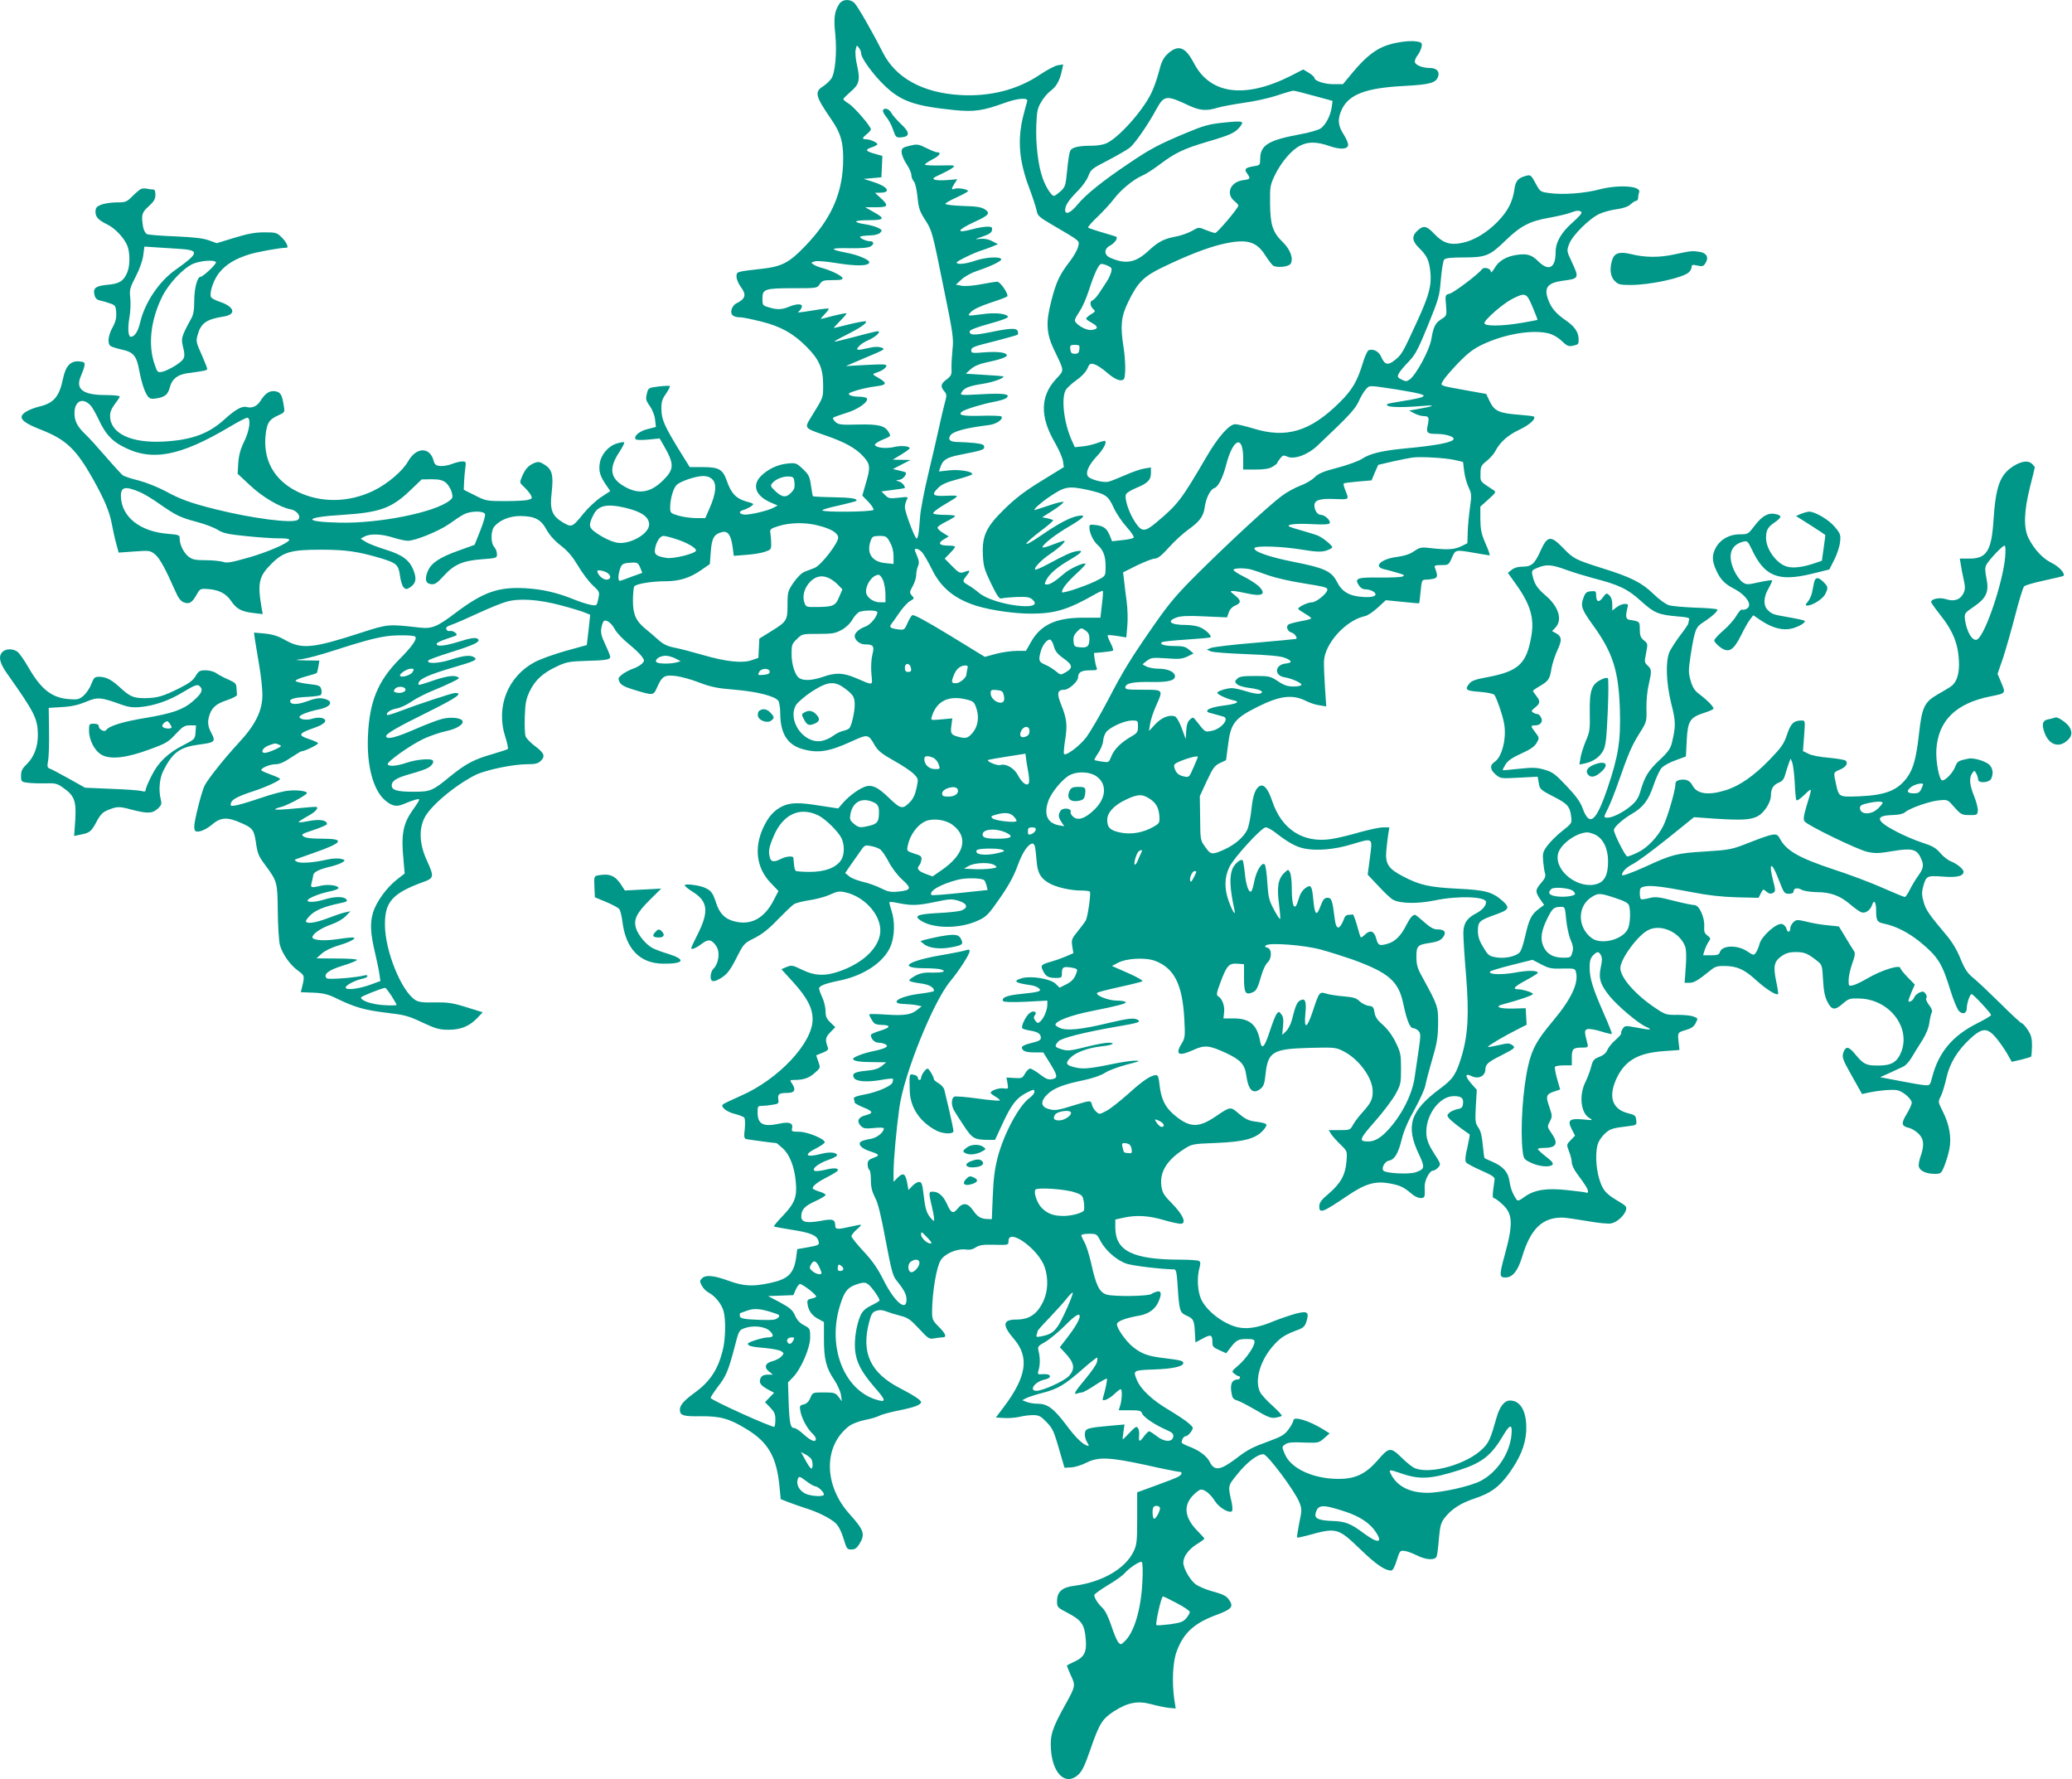 <?xml version="1.0" standalone="no"?>
<!DOCTYPE svg PUBLIC "-//W3C//DTD SVG 20010904//EN"
 "http://www.w3.org/TR/2001/REC-SVG-20010904/DTD/svg10.dtd">
<svg version="1.0" xmlns="http://www.w3.org/2000/svg"
 width="1280pt" height="1099pt" viewBox="0 0 1280 1099"
 preserveAspectRatio="xMidYMid meet">
<g transform="translate(0,1099) scale(0.1,-0.1)"
fill="#009688" stroke="none">
<path d="M5185 10966 c-30 -45 -36 -87 -25 -187 11 -111 0 -237 -24 -274 -9
-14 -32 -35 -51 -48 -55 -35 -49 -60 53 -208 60 -88 75 -148 70 -278 -9 -189
-79 -339 -233 -500 -99 -103 -144 -127 -267 -141 -160 -18 -158 -17 -158 -49
0 -15 11 -42 25 -61 38 -51 32 -75 -28 -105 -11 -5 -24 -22 -28 -38 -8 -31 11
-47 56 -47 15 0 72 -12 128 -26 120 -30 197 -73 278 -154 79 -79 104 -135 104
-235 0 -85 4 -74 -76 -204 -40 -64 -40 -65 78 -106 130 -44 199 -82 247 -135
43 -47 44 -67 14 -168 l-21 -73 38 -39 c20 -21 34 -43 31 -49 -8 -13 -316 -16
-316 -3 0 5 46 18 102 30 56 13 104 25 107 28 14 14 -30 21 -142 23 -67 1
-123 4 -125 6 -2 1 -7 31 -12 66 -8 57 -14 68 -51 103 -39 37 -43 38 -94 33
-62 -6 -120 -34 -164 -77 -58 -59 -32 -125 64 -165 l39 -17 -24 -13 c-36 -20
-153 -47 -184 -43 -33 4 -34 21 -1 29 13 4 33 14 45 22 21 15 20 16 -34 31
-60 18 -90 50 -117 129 -24 68 -49 82 -145 82 l-83 0 -61 98 c-95 155 -113
195 -114 258 -1 46 4 63 28 97 16 24 27 45 24 48 -3 2 -34 1 -69 -3 -63 -8
-64 -8 -73 -45 -8 -33 -6 -42 19 -77 16 -23 30 -59 32 -84 l5 -44 -51 -13
c-50 -12 -87 -43 -75 -62 4 -6 37 -7 78 -3 l71 7 25 -43 c66 -115 66 -146 -2
-214 -84 -84 -162 -92 -258 -29 -72 48 -76 109 -14 202 19 30 33 56 30 60 -3
3 -23 0 -45 -7 -52 -15 -98 -68 -106 -123 -7 -48 1 -77 39 -133 l26 -38 -56
-37 c-31 -20 -80 -66 -108 -100 -70 -87 -74 -89 -128 -57 -68 40 -83 79 -70
185 12 107 3 143 -44 172 -30 19 -39 20 -64 10 -36 -15 -55 -36 -75 -83 -16
-38 -16 -38 13 -65 16 -15 34 -37 41 -49 10 -20 9 -23 -16 -30 -16 -5 -80 -8
-143 -8 -112 0 -118 1 -185 35 l-70 35 2 50 c1 28 5 67 8 88 5 34 3 37 -20 37
-13 0 -42 -7 -64 -16 -21 -8 -54 -14 -72 -12 -26 2 -34 9 -40 32 -23 87 -107
86 -157 -2 -35 -62 -128 -141 -217 -184 -151 -72 -320 -75 -463 -7 -150 72
-221 201 -200 363 9 67 22 86 78 111 39 18 40 19 33 59 -10 66 -19 83 -50 89
-35 7 -64 -11 -92 -56 -22 -36 -52 -50 -88 -41 -28 8 -70 -16 -135 -75 -98
-90 -203 -128 -373 -138 -205 -12 -335 50 -335 159 0 24 10 47 30 73 16 21 30
42 30 46 0 5 -39 9 -87 9 -142 0 -189 37 -153 118 10 23 20 51 22 64 3 20 -2
23 -34 26 -52 4 -82 -28 -98 -104 -24 -114 -56 -153 -147 -175 -56 -14 -100
-37 -108 -57 -9 -25 24 -49 118 -86 156 -61 218 -120 324 -309 69 -124 100
-198 114 -274 6 -32 17 -84 26 -117 l16 -59 97 7 c95 7 98 6 129 -19 29 -25
63 -88 125 -228 17 -40 33 -60 51 -67 34 -13 51 -3 79 46 21 38 23 39 71 36
68 -5 112 -28 143 -74 32 -48 64 -66 138 -74 l57 -7 -7 39 c-26 151 -17 194
58 269 76 77 123 90 311 90 154 0 232 -12 375 -55 90 -28 102 -39 111 -106 4
-31 14 -64 23 -72 13 -13 18 -13 40 1 35 23 41 52 21 103 -24 64 -70 98 -172
129 -48 15 -103 36 -122 47 l-33 21 23 13 c35 19 105 17 177 -6 35 -11 76 -20
91 -20 47 0 193 60 256 104 33 24 74 51 92 60 41 21 121 22 129 1 4 -8 -10
-54 -29 -102 l-35 -88 -100 -36 c-115 -41 -168 -76 -189 -126 -21 -50 -14 -77
20 -81 23 -3 37 6 78 51 64 71 118 94 237 103 90 7 92 7 92 32 0 14 -8 34 -17
44 -23 26 -22 102 3 129 35 39 95 62 159 62 89 -1 127 -21 161 -84 19 -34 50
-69 89 -99 44 -34 72 -68 107 -126 25 -43 66 -97 90 -119 43 -40 43 -41 34
-84 -9 -43 -10 -43 -45 -37 -20 3 -65 18 -101 32 -105 43 -198 65 -305 71
-167 9 -260 -24 -429 -151 -114 -87 -147 -101 -225 -92 -194 22 -194 22 -361
-32 -296 -96 -364 -103 -465 -47 -47 27 -80 37 -129 42 l-67 6 6 -44 c4 -24
16 -95 26 -157 11 -62 20 -144 20 -184 0 -99 -44 -187 -150 -300 -84 -91 -184
-216 -207 -260 -18 -34 -64 -217 -64 -252 0 -14 3 -27 8 -29 17 -11 64 8 103
41 52 45 95 47 179 9 70 -30 79 -43 90 -114 11 -76 16 -89 60 -148 73 -99 74
-103 76 -285 1 -91 7 -183 13 -206 15 -55 62 -123 112 -159 42 -31 42 -31 24
-106 l-7 -27 79 -3 c63 -3 91 -10 147 -38 110 -53 171 -70 304 -86 111 -13
135 -19 221 -60 84 -39 106 -45 162 -45 76 0 129 22 178 73 l33 35 -100 31
c-86 27 -115 31 -196 30 -74 -2 -101 2 -121 15 -86 56 -185 300 -187 461 -2
143 45 197 230 265 75 27 76 32 27 140 -43 95 -48 186 -14 256 35 74 187 202
315 267 62 31 232 67 320 67 51 0 68 4 85 21 29 29 21 48 -36 91 -27 20 -53
47 -58 60 -5 13 -7 68 -5 123 3 85 8 109 31 157 34 69 80 111 167 152 58 27
77 31 175 34 127 3 155 8 155 25 0 6 -14 41 -31 77 -24 51 -29 72 -24 102 4
21 11 40 16 43 16 10 48 -15 67 -51 10 -20 47 -59 82 -88 35 -28 72 -63 83
-78 19 -26 20 -29 4 -46 -10 -10 -35 -25 -56 -32 -21 -7 -51 -23 -67 -35 -25
-20 -27 -26 -17 -46 8 -18 28 -30 79 -46 130 -40 130 -40 152 9 32 72 45 81
116 73 33 -4 99 -22 147 -41 71 -27 109 -35 220 -44 139 -12 244 -39 267 -68
6 -8 12 -43 12 -76 0 -124 43 -194 133 -221 98 -29 166 -19 310 47 99 45 101
45 142 -27 20 -33 44 -52 117 -93 51 -28 106 -65 123 -82 29 -30 29 -31 17
-87 -7 -36 -21 -67 -39 -85 -46 -48 -58 -46 -128 21 -69 67 -103 84 -143 75
-37 -10 -102 -55 -142 -100 l-32 -37 -107 16 c-134 22 -186 21 -236 -2 -53
-25 -88 -64 -121 -135 -57 -126 -40 -248 47 -339 l48 -50 -29 -56 c-59 -116
-146 -161 -252 -129 -52 15 -84 49 -104 111 -20 61 -29 74 -63 91 -34 18 -131
31 -131 18 0 -5 22 -23 49 -40 94 -58 102 -121 31 -262 -22 -44 -40 -82 -40
-85 0 -13 28 -2 64 25 42 32 61 29 90 -12 26 -37 17 -109 -19 -144 -8 -9 -15
-29 -15 -45 0 -35 18 -38 65 -9 39 24 58 50 105 144 34 66 40 72 100 102 46
23 88 55 143 113 44 45 89 88 101 96 12 8 55 19 96 25 41 6 98 21 126 34 45
21 59 23 96 15 129 -29 234 -157 214 -262 -17 -89 -105 -172 -239 -222 -94
-35 -160 -34 -241 5 -59 29 -66 30 -96 18 l-33 -14 72 -79 c87 -96 121 -160
121 -231 0 -146 -212 -372 -446 -473 -54 -24 -103 -47 -108 -52 -17 -15 24
-47 74 -59 27 -7 53 -17 58 -23 5 -7 6 -38 3 -69 -6 -48 -4 -59 8 -63 12 -3
174 -25 188 -25 1 0 18 -14 37 -31 43 -37 74 -115 82 -208 9 -93 -6 -132 -79
-209 -33 -34 -58 -64 -56 -67 3 -2 51 -11 108 -20 113 -17 156 -34 166 -66 9
-28 6 -30 -67 -43 l-63 -11 -7 -54 c-15 -99 -50 -132 -165 -156 -104 -22 -161
-19 -253 15 -91 33 -141 38 -164 14 -14 -14 -14 -18 -1 -44 9 -17 28 -36 44
-44 39 -21 78 -69 91 -114 15 -55 12 -176 -6 -245 -30 -118 -79 -191 -173
-259 -67 -49 -90 -76 -91 -104 0 -36 20 -43 130 -41 120 1 177 -15 281 -79
136 -82 188 -174 205 -361 l7 -72 51 -20 c28 -11 76 -27 106 -37 74 -23 149
-61 183 -92 17 -17 35 -51 48 -94 19 -64 22 -68 49 -68 21 0 33 8 49 34 37 60
29 85 -60 184 -163 180 -163 426 0 547 18 12 59 28 94 35 34 6 74 18 89 26 15
8 70 23 122 33 95 19 136 35 136 51 0 12 -43 41 -130 86 -182 94 -240 217
-192 404 14 55 21 66 45 74 20 7 37 6 60 -3 18 -7 57 -19 87 -27 48 -12 63
-22 117 -80 57 -62 64 -66 94 -60 17 3 40 6 50 6 30 0 23 21 -22 66 -38 38
-41 46 -41 94 1 120 27 274 53 316 25 41 100 73 152 67 26 -4 46 0 65 13 22
14 45 18 115 16 87 -2 87 -2 87 23 0 84 186 -50 224 -162 23 -68 20 -148 -8
-208 -38 -82 -87 -115 -169 -115 -83 0 -87 -34 -13 -120 96 -112 78 -233 -63
-420 l-49 -65 51 -3 c28 -2 71 2 94 7 23 6 61 11 84 11 37 0 48 -6 84 -43 41
-43 45 -52 92 -217 l19 -65 41 2 c22 1 65 14 94 29 74 37 141 35 371 -15 102
-23 193 -41 202 -41 23 0 20 -17 -6 -31 -12 -7 -74 -31 -138 -54 l-115 -42 0
-159 c0 -140 -2 -164 -21 -204 -51 -109 -197 -193 -373 -215 -70 -9 -101 -38
-101 -93 0 -39 1 -40 70 -76 81 -43 100 -70 107 -157 8 -80 -8 -113 -66 -140
-25 -12 -48 -23 -50 -25 -1 -1 9 -28 23 -59 31 -65 31 -68 -31 -180 -82 -147
-96 -190 -91 -275 9 -154 90 -232 168 -162 24 21 42 58 76 157 56 162 73 188
146 236 85 54 146 66 228 44 36 -10 85 -20 109 -23 l44 -4 -9 58 c-15 107 -9
233 16 297 43 114 108 173 250 225 86 32 101 49 76 86 -19 30 -35 38 -118 61
-31 9 -71 26 -89 38 -35 24 -78 98 -79 135 0 38 31 81 82 114 27 16 48 32 48
35 0 3 -18 23 -39 44 -81 81 -93 155 -35 219 20 22 44 40 53 40 26 0 59 -28
87 -72 25 -40 89 -77 105 -61 4 4 3 28 -2 53 -24 106 -25 101 34 174 60 76
130 128 163 124 27 -4 196 -231 221 -297 16 -41 16 -49 -1 -129 -9 -46 -15
-86 -13 -88 2 -2 28 3 58 11 188 52 192 51 335 -86 95 -92 150 -129 188 -129
10 0 22 22 34 62 19 60 21 63 48 59 16 -1 50 -14 76 -27 57 -29 113 -32 123
-7 4 10 10 59 14 110 7 78 12 97 35 128 42 54 98 91 186 120 98 33 147 68 207
148 71 97 105 177 111 263 7 118 -31 194 -99 194 -36 0 -65 -37 -85 -109 -35
-125 -46 -151 -84 -188 -93 -94 -318 -160 -417 -122 -15 5 -53 35 -84 66 -69
67 -78 66 -150 -18 -74 -84 -138 -114 -244 -113 -156 1 -294 66 -329 156 -17
40 -17 43 0 55 20 15 40 17 140 13 67 -2 74 0 105 28 l33 29 -40 25 c-89 55
-184 83 -184 55 0 -8 -13 -32 -29 -54 -25 -34 -43 -45 -116 -72 -110 -40 -136
-53 -214 -113 -95 -71 -130 -74 -159 -15 -17 34 -65 70 -124 92 -27 10 -48 21
-48 26 0 19 13 39 26 39 7 0 21 12 31 26 17 26 16 27 -14 54 -16 15 -73 52
-124 83 -99 58 -171 125 -195 182 -26 62 -26 62 109 67 113 4 177 19 177 39 0
14 -15 18 -111 30 -106 12 -144 26 -199 69 -43 34 -100 114 -100 141 0 19 54
39 141 54 53 10 93 38 112 78 25 51 23 77 -5 70 -13 -3 -28 -10 -35 -15 -17
-14 -231 -17 -275 -4 -46 13 -67 55 -98 197 -12 52 -30 109 -41 127 -10 18
-19 37 -19 43 0 5 21 9 48 9 46 0 48 -1 71 -46 32 -59 101 -119 161 -139 39
-13 216 -34 292 -35 13 0 17 -15 22 -87 11 -172 13 -179 57 -199 43 -19 47
-29 51 -112 l3 -53 47 25 c50 27 58 23 58 -30 0 -20 9 -29 43 -43 l42 -19 20
26 c41 55 53 62 105 62 42 0 50 -3 50 -18 0 -28 -52 -104 -100 -145 -42 -36
-43 -38 -24 -52 10 -8 22 -15 27 -15 13 0 7 -20 -6 -20 -34 0 -47 -24 -41 -72
6 -42 10 -49 38 -58 17 -5 69 -33 116 -60 70 -42 91 -50 119 -46 18 3 36 8 39
11 4 3 -22 31 -56 62 -34 30 -69 68 -77 84 -38 73 1 203 89 297 42 45 67 60
153 92 25 10 36 21 45 52 16 55 5 63 -69 44 -32 -9 -92 -29 -132 -45 -92 -39
-159 -51 -218 -40 -87 17 -196 97 -232 173 -23 47 -28 137 -11 196 7 25 7 36
-3 42 -6 4 -57 8 -112 8 -296 0 -404 53 -405 197 l0 51 50 11 c81 18 158 13
252 -15 48 -14 96 -24 106 -22 32 5 8 58 -57 124 -50 50 -60 67 -66 106 -13
87 32 162 138 230 51 33 53 33 202 39 172 7 245 27 291 81 30 37 27 40 -59 52
-35 5 -59 18 -93 47 -53 46 -52 46 -145 -17 -107 -73 -164 -70 -263 17 -50 44
-74 96 -83 180 -4 42 -10 59 -20 59 -32 0 -82 -33 -171 -114 -52 -46 -113 -95
-137 -107 -42 -22 -44 -23 -63 -5 -11 9 -23 28 -26 42 -8 29 -7 29 -103 0
-113 -35 -125 -37 -166 -25 -49 13 -51 49 -4 93 39 36 97 59 224 85 56 12 107
30 131 46 21 14 81 36 133 50 78 19 87 24 54 24 -22 1 -94 -10 -160 -24 -132
-27 -172 -30 -227 -14 -45 12 -48 26 -10 61 32 30 105 56 182 65 70 7 100 22
47 23 -20 0 -84 -12 -142 -27 -92 -23 -110 -25 -145 -14 -45 13 -48 20 -22 49
19 21 161 57 365 92 129 22 147 28 126 41 -23 14 -58 10 -189 -21 -157 -38
-249 -47 -290 -30 -16 7 -30 16 -30 20 0 24 92 59 222 85 166 33 218 47 212
56 -3 5 -28 9 -55 9 -56 0 -143 37 -118 50 8 4 70 20 139 35 69 15 131 31 137
34 7 4 -31 26 -88 51 l-100 44 38 20 c55 28 170 34 230 11 117 -45 167 -145
179 -354 6 -111 5 -121 -15 -154 -44 -71 -21 -84 73 -41 68 31 97 28 201 -20
90 -43 114 -69 124 -137 13 -94 42 -121 90 -82 17 14 24 34 29 89 15 138 45
156 269 162 151 4 165 3 207 -18 98 -47 186 -166 186 -250 0 -50 -10 -71 -64
-131 -23 -25 -49 -60 -58 -77 -17 -31 -19 -32 -84 -32 l-66 0 17 -27 c10 -14
36 -43 58 -64 40 -39 40 -39 35 -102 -7 -83 -34 -133 -107 -197 -49 -41 -61
-58 -61 -81 0 -46 21 -38 173 65 112 76 172 93 262 77 64 -12 87 -23 133 -62
37 -33 81 -39 83 -11 1 9 1 33 0 52 -2 38 30 100 52 100 8 0 22 9 32 20 17 19
16 22 -25 85 -31 48 -44 79 -48 114 -11 116 77 241 169 241 47 0 61 -12 57
-46 -2 -23 -9 -30 -37 -35 -18 -4 -40 -14 -49 -23 -14 -14 -14 -17 3 -37 11
-11 42 -37 70 -57 27 -20 52 -37 54 -38 2 -2 -5 -38 -14 -80 -13 -51 -15 -81
-9 -92 5 -8 48 -31 94 -51 68 -30 85 -41 83 -56 -1 -11 -5 -41 -9 -67 -4 -33
-3 -48 5 -48 6 0 29 -16 50 -36 67 -59 70 -121 17 -314 -35 -127 -34 -140 4
-140 44 0 76 40 102 124 52 175 124 246 248 246 19 0 87 -10 152 -21 67 -12
132 -19 151 -15 36 7 81 47 92 83 5 19 -1 27 -41 50 -85 50 -102 70 -124 140
-23 75 -26 179 -6 226 7 18 28 45 45 60 31 26 44 30 144 42 47 6 48 7 45 37
-3 28 -8 32 -53 43 -99 26 -122 107 -64 224 52 103 132 148 287 159 l97 7 -3
30 c-10 80 -10 78 41 93 35 10 51 21 62 43 15 29 15 30 -12 40 -15 7 -60 11
-99 11 -67 -1 -76 1 -130 37 -127 83 -224 192 -224 252 0 55 106 201 171 234
77 41 195 -11 229 -100 7 -20 9 -63 4 -127 l-7 -98 30 0 c28 0 52 14 136 82
22 18 41 23 80 22 79 -1 123 -21 197 -89 61 -55 124 -95 134 -84 3 2 -3 39
-12 81 -19 92 -12 122 37 155 24 16 48 23 83 23 54 0 74 -8 129 -51 36 -28 36
-29 41 -121 4 -69 11 -104 27 -135 26 -53 47 -55 97 -10 34 29 43 32 100 30
183 -4 318 -175 260 -328 -25 -64 -60 -86 -140 -86 -76 -1 -93 7 -142 66 -42
52 -60 56 -75 18 -12 -32 -8 -44 60 -164 l54 -96 41 9 c69 14 153 21 179 14
36 -9 87 -54 87 -77 0 -10 -14 -41 -31 -69 -35 -57 -33 -75 10 -85 17 -3 44
-19 61 -35 35 -33 39 -72 15 -141 -9 -24 -14 -53 -11 -65 7 -26 46 -44 97 -44
38 0 41 2 59 45 10 24 25 72 32 105 15 74 1 155 -42 239 -28 56 -28 57 -10 91
9 19 25 70 34 112 20 90 67 168 145 241 61 57 93 67 129 40 27 -19 81 -92 113
-151 l17 -30 57 13 c31 8 59 16 62 19 3 2 5 32 6 65 0 49 -5 68 -27 101 -14
22 -31 40 -36 40 -5 0 -65 55 -133 123 -68 67 -143 138 -168 158 -35 29 -51
52 -78 118 -21 53 -52 104 -85 143 -110 131 -127 155 -142 205 -12 42 -13 60
-4 95 19 69 23 71 122 64 87 -7 128 3 128 30 0 16 -40 49 -78 64 -18 7 -48 30
-66 52 -27 31 -49 44 -112 64 -44 14 -113 44 -155 66 -131 67 -140 101 -29
104 39 1 66 7 78 17 28 25 153 69 211 74 53 5 53 5 95 -43 39 -44 46 -48 92
-48 46 -1 49 1 52 25 2 15 -8 55 -22 90 -29 70 -33 116 -12 144 13 18 14 18
25 -3 6 -11 11 -28 11 -36 0 -25 66 -21 80 3 16 32 12 66 -12 89 -24 21 -95
43 -126 37 -67 -14 -70 -16 -85 -54 -15 -36 -58 -81 -78 -81 -19 0 -41 114
-37 189 11 180 120 287 334 330 98 20 96 16 64 92 l-20 47 35 101 c18 56 52
175 75 264 23 89 47 168 54 175 7 8 64 24 126 37 62 14 114 26 117 28 13 14
-26 57 -72 80 -56 27 -108 83 -144 154 -31 63 -28 165 9 313 17 65 30 121 30
124 0 2 -7 12 -16 20 -23 24 -65 19 -116 -13 -83 -53 -109 -124 -123 -334 -12
-189 -42 -237 -148 -237 l-60 0 6 -37 c3 -21 11 -63 18 -93 10 -46 10 -61 -2
-85 -19 -39 -57 -52 -106 -36 -39 13 -93 3 -93 -17 0 -5 23 -38 51 -73 88
-110 120 -193 121 -315 0 -67 -19 -116 -55 -137 -12 -8 -47 -29 -79 -47 -80
-47 -95 -78 -113 -241 -17 -151 -35 -217 -73 -270 -58 -80 -133 -110 -292
-117 -132 -5 -130 -6 -148 76 -16 73 -17 71 23 88 38 16 54 39 37 56 -5 5 -52
13 -104 18 -54 4 -109 15 -127 25 l-33 16 7 95 c7 90 7 94 -13 94 -51 0 -69
-17 -92 -86 -20 -59 -34 -79 -107 -155 -98 -101 -186 -163 -274 -190 -105 -33
-176 -23 -203 29 -17 32 -40 42 -80 35 -18 -4 -26 -12 -26 -27 0 -38 -49 -205
-75 -257 -36 -71 -101 -138 -160 -165 -27 -13 -55 -24 -62 -24 -12 0 -83 141
-83 164 0 18 58 69 112 100 69 40 102 84 133 176 15 45 37 92 49 106 11 14 50
35 86 48 l65 24 5 100 c6 118 20 141 104 168 28 9 55 20 60 25 9 8 -34 53 -93
97 -22 17 -36 39 -47 78 -14 50 -14 63 0 157 25 156 32 174 74 201 60 39 98
74 90 82 -4 4 -65 9 -135 11 -71 3 -144 9 -163 15 -20 6 -61 36 -95 69 -73 71
-139 104 -315 159 -168 53 -180 59 -244 126 -77 79 -97 76 -140 -20 -37 -81
-55 -96 -114 -96 -24 0 -49 -7 -63 -19 l-24 -19 42 -59 c96 -131 123 -218 103
-332 -30 -173 -79 -218 -280 -255 -62 -11 -90 -21 -102 -37 -32 -38 -23 -46
64 -52 49 -4 85 -12 90 -19 16 -25 50 -123 59 -173 18 -90 -11 -209 -57 -240
-32 -21 -30 -48 6 -79 30 -25 33 -25 145 -19 l114 6 7 -39 c6 -38 10 -42 87
-82 90 -45 105 -62 113 -125 5 -42 5 -42 -56 -90 -33 -26 -74 -67 -91 -90 -28
-38 -30 -47 -26 -97 3 -30 8 -65 12 -76 5 -16 -2 -31 -24 -57 -37 -42 -38 -54
-7 -100 l25 -36 -35 -26 c-45 -34 -59 -65 -83 -171 -13 -56 -26 -93 -38 -101
-31 -23 -90 -34 -140 -26 -44 8 -50 12 -80 63 -25 40 -33 66 -33 101 0 57 8
64 108 100 85 30 92 42 44 85 -63 55 -105 67 -275 75 -177 9 -237 22 -341 77
-90 47 -109 77 -102 157 3 33 8 79 12 103 l7 42 -39 0 c-22 0 -86 -14 -144
-30 -58 -17 -136 -36 -175 -42 -174 -27 -308 59 -366 235 -24 71 -49 103 -73
94 -29 -12 -46 -55 -55 -145 -5 -50 -17 -107 -26 -127 -22 -45 -76 -92 -140
-121 -78 -35 -85 -34 -119 14 -31 43 -31 45 -32 180 l-2 135 43 93 c38 81 48
95 81 111 l38 18 12 91 c16 135 40 167 180 237 141 71 219 80 304 37 21 -11
57 -23 81 -26 l42 -7 -8 119 c-4 65 -7 137 -6 159 4 110 135 255 254 280 16 3
51 27 78 52 l50 46 102 -10 c56 -6 103 -10 104 -9 1 1 6 35 9 74 7 69 8 72 33
72 14 0 36 3 49 6 24 7 25 19 6 68 -5 13 2 16 39 16 45 0 47 1 66 45 23 51 21
51 141 30 47 -8 88 -15 92 -15 4 0 -7 33 -25 73 -26 60 -31 85 -32 150 l0 78
50 45 c46 41 49 46 31 57 -85 56 -81 50 -80 102 0 43 4 51 38 78 20 16 43 42
52 58 28 56 78 101 148 134 64 30 106 68 92 82 -3 3 -47 8 -98 12 -117 9 -147
23 -175 82 l-22 46 -123 22 c-174 32 -162 26 -141 63 10 17 52 65 93 108 59
60 91 85 150 113 140 66 314 94 414 66 21 -6 55 -26 75 -46 29 -28 41 -34 65
-29 38 8 39 10 38 45 -1 40 -26 76 -79 112 -60 42 -89 75 -108 126 -29 75 -6
106 88 119 103 13 104 16 56 118 -31 67 -31 67 -15 110 21 54 127 159 189 186
25 11 72 24 106 28 40 6 69 16 84 30 13 12 29 22 35 22 7 0 12 9 12 19 0 11 3
26 6 34 14 39 -127 48 -246 17 -90 -24 -223 -34 -305 -23 -60 8 -60 8 -89 61
-26 49 -31 53 -55 47 -52 -13 -69 -31 -76 -87 -11 -76 -41 -133 -104 -198 -67
-68 -147 -116 -218 -130 -74 -16 -119 -1 -172 55 -48 51 -67 55 -105 20 -36
-33 -33 -64 10 -106 48 -46 63 -77 70 -147 9 -83 -7 -145 -81 -306 -91 -199
-96 -206 -138 -240 -44 -35 -63 -30 -86 23 -15 32 -48 48 -76 38 -8 -4 -24
-39 -36 -79 -34 -113 -66 -167 -143 -243 -181 -180 -330 -225 -535 -161 -47
14 -96 26 -110 26 -37 0 -106 -78 -180 -205 -153 -262 -175 -291 -308 -402
-71 -60 -90 -59 -130 1 -40 59 -70 153 -56 175 6 9 33 25 61 37 71 28 92 50
92 92 l0 35 -42 -7 c-24 -4 -76 -22 -118 -41 -41 -18 -87 -36 -101 -40 -29 -7
-95 8 -122 27 -26 19 -7 70 46 127 42 44 65 86 54 97 -2 3 -24 -3 -48 -12 -24
-9 -65 -19 -92 -21 l-47 -5 -20 44 c-47 106 -65 254 -37 308 7 13 36 40 64 60
32 22 58 49 69 71 15 34 18 36 45 29 16 -5 50 -27 76 -50 50 -44 88 -59 105
-42 13 13 12 117 -2 203 -20 127 -14 184 29 273 59 122 96 159 215 216 147 71
270 119 361 141 152 36 215 21 270 -66 18 -28 40 -57 48 -64 21 -17 97 -10
110 10 19 31 -2 89 -49 134 -62 60 -77 107 -78 240 -1 105 1 113 31 176 40 80
102 153 154 179 49 26 104 25 179 -1 69 -24 113 -22 118 4 2 10 -10 39 -27 66
-37 56 -39 98 -11 157 45 92 150 131 382 143 166 9 200 19 213 61 9 29 -12 50
-50 50 -49 0 -95 19 -95 40 0 9 8 28 19 41 10 13 20 36 23 50 4 24 1 28 -31
33 -50 8 -150 -8 -207 -33 -63 -28 -117 -74 -189 -160 l-59 -71 -59 0 c-56 0
-117 21 -117 39 0 5 -15 19 -34 31 l-35 21 -78 -40 c-283 -142 -496 -114 -597
78 -53 102 -97 118 -162 59 -28 -27 -39 -48 -55 -112 -11 -43 -33 -105 -49
-136 -57 -113 -204 -275 -277 -306 -18 -8 -56 -14 -85 -14 -89 0 -129 -10
-138 -35 -5 -12 -13 -66 -18 -121 -9 -92 -12 -100 -41 -126 -17 -15 -35 -28
-40 -28 -16 0 -52 57 -71 113 -27 75 -43 214 -38 326 3 82 7 103 30 141 14 25
40 55 57 68 36 26 57 63 70 122 l9 42 -33 -5 c-18 -3 -67 -29 -109 -57 -138
-94 -310 -138 -495 -127 -231 14 -397 105 -477 262 -66 131 -158 291 -177 308
-28 25 -73 22 -92 -7z m135 -307 c0 -28 75 -131 144 -197 102 -98 186 -127
433 -152 121 -12 175 -4 308 44 85 31 151 35 140 9 -3 -10 -15 -54 -26 -98
-34 -144 -23 -272 40 -438 21 -56 41 -118 45 -137 5 -32 15 -41 99 -90 177
-104 166 -95 157 -134 -4 -19 -28 -61 -53 -93 -61 -79 -83 -125 -113 -244 -34
-130 -30 -199 16 -296 68 -143 67 -125 11 -187 -95 -105 -97 -231 -4 -390 25
-44 48 -96 50 -116 l5 -35 -138 -85 c-106 -65 -160 -107 -230 -175 -113 -111
-138 -165 -132 -285 3 -66 9 -88 50 -173 40 -81 51 -97 66 -93 10 4 53 7 94 9
63 2 80 -1 97 -17 84 -76 -243 -34 -332 43 -17 15 -47 36 -64 46 -39 23 -39
25 -13 58 27 34 25 38 -11 25 -29 -10 -34 -8 -77 35 l-46 47 32 33 c18 18 32
36 32 40 0 4 -17 7 -37 7 -60 0 -73 14 -34 38 l32 19 -36 22 c-20 12 -35 27
-33 34 2 6 27 23 56 37 28 14 52 28 52 33 0 4 -29 7 -64 7 -36 0 -67 4 -71 9
-3 6 25 28 62 50 108 64 107 62 21 59 -88 -4 -97 5 -50 51 19 19 53 34 114 50
49 13 90 27 93 31 10 17 -76 32 -141 25 l-64 -7 11 31 c14 41 39 56 114 71
146 29 155 32 155 50 0 14 -12 18 -61 24 -34 3 -78 6 -98 6 -50 0 -66 12 -52
38 15 27 89 48 242 67 46 6 90 37 75 53 -4 4 -61 6 -126 4 -113 -3 -145 4
-117 26 18 14 133 49 201 61 32 6 65 16 73 23 29 24 -16 31 -154 23 -134 -7
-134 -7 -121 14 16 26 44 37 132 51 65 10 143 40 121 46 -5 1 -59 6 -120 9
l-109 7 31 28 c20 18 52 32 90 40 86 18 133 34 133 45 -1 18 -54 25 -137 19
-72 -6 -83 -5 -83 9 0 22 5 25 150 61 72 19 133 36 137 39 3 4 3 13 0 22 -8
20 -44 19 -166 -6 -104 -21 -131 -20 -131 4 0 9 41 25 120 47 71 19 119 37
117 43 -6 20 -79 28 -155 17 -99 -13 -99 -13 -73 14 14 15 61 37 119 56 53 17
100 35 104 39 12 11 -42 91 -61 91 -11 0 -56 -7 -102 -16 -47 -9 -98 -13 -118
-9 l-36 7 36 33 c20 18 60 40 90 50 90 30 161 64 154 75 -10 17 -98 11 -160
-10 -60 -21 -115 -26 -115 -11 0 8 113 63 159 76 13 4 40 14 60 22 l36 15 -35
18 c-23 13 -49 17 -75 15 -38 -4 -37 -4 15 14 41 14 56 24 58 40 3 18 -2 21
-30 21 -18 0 -58 -7 -88 -15 -107 -29 -103 -8 9 44 90 41 101 54 65 78 -22 14
-53 19 -136 21 -59 2 -108 8 -108 13 0 5 32 23 70 40 39 18 70 35 70 39 0 11
-64 22 -84 14 -20 -8 -20 0 1 33 l17 26 -59 -5 c-33 -3 -69 -2 -80 2 -17 7
-11 12 35 33 30 14 64 32 75 41 19 15 14 16 -72 14 -51 -1 -96 1 -99 5 -3 3
17 17 45 32 47 23 60 45 27 45 -6 0 -36 12 -64 26 -49 24 -56 25 -102 14 -45
-11 -50 -15 -50 -40 0 -16 14 -49 30 -73 17 -25 30 -55 30 -68 0 -12 7 -30 15
-39 9 -10 18 -49 23 -97 7 -70 13 -88 49 -144 40 -62 43 -73 108 -394 63 -307
67 -335 59 -405 -4 -41 -7 -94 -6 -117 2 -37 -2 -45 -32 -68 -36 -27 -38 -43
-9 -76 12 -15 12 -24 -1 -70 -8 -30 -24 -97 -35 -149 -11 -52 -41 -180 -66
-285 -25 -104 -48 -224 -51 -265 -7 -106 -14 -144 -24 -134 -15 16 -70 164
-70 190 0 14 5 35 11 46 11 20 10 21 -49 14 -55 -6 -63 -5 -84 16 l-23 23 70
9 c39 5 71 10 73 11 8 7 -13 34 -31 40 l-22 8 23 4 c23 4 48 38 35 46 -5 3
-24 8 -43 12 l-34 8 54 28 55 28 -55 1 -55 1 53 32 c28 17 52 35 52 38 0 14
-52 19 -97 8 -50 -11 -108 -5 -118 12 -4 5 15 19 42 31 60 26 57 22 44 47 -23
42 -63 52 -190 49 -106 -3 -121 -1 -140 16 -12 11 -18 23 -14 26 5 4 40 17 79
29 73 21 142 70 129 91 -3 5 -25 10 -48 10 -23 0 -49 4 -57 10 -11 7 -9 11 12
19 41 15 99 29 156 36 62 8 63 20 7 52 -34 19 -37 23 -20 28 40 13 64 28 70
43 5 12 -12 14 -122 8 l-128 -7 124 53 c117 49 123 52 96 61 -19 7 -45 6 -77
-2 -75 -17 -85 -15 -62 10 10 12 35 28 54 36 37 16 70 41 70 53 0 9 -16 5
-164 -34 -54 -14 -103 -26 -110 -26 -6 1 25 18 69 40 86 43 133 75 124 85 -4
3 -50 -5 -103 -18 -53 -14 -96 -24 -96 -22 0 1 19 21 41 44 23 23 40 43 38 46
-3 2 -38 -5 -79 -15 -41 -11 -77 -20 -79 -20 -3 0 8 13 24 30 16 16 27 32 24
34 -2 2 -42 -2 -89 -10 -98 -16 -109 -17 -94 -6 6 4 13 15 17 25 8 22 -29 23
-80 2 -43 -18 -73 -19 -124 -3 -38 11 -39 13 -39 55 0 58 15 63 195 63 141 0
143 0 159 25 15 22 23 25 81 25 51 0 63 3 59 14 -6 15 -78 49 -129 62 -16 4
-39 13 -49 20 -18 12 -17 13 9 20 15 4 71 -1 126 -10 130 -21 209 -20 209 5 0
15 -74 46 -141 58 -109 21 -104 31 16 28 75 -1 117 2 133 11 23 13 22 32 -3
32 -24 0 -68 20 -61 28 4 4 30 7 57 8 31 0 56 7 66 16 14 15 13 18 -13 31 -16
8 -49 17 -74 21 -86 13 -80 26 13 26 103 0 108 10 31 52 l-49 28 67 0 c77 0
80 10 24 61 l-31 28 32 1 c73 0 47 39 -47 68 l-55 17 55 5 55 5 3 66 3 66 -46
13 c-59 16 -63 26 -20 40 19 6 35 15 35 19 0 11 -47 31 -70 31 -26 0 -25 8 5
32 14 11 25 24 25 29 0 19 -104 139 -137 159 -18 11 -33 23 -33 28 0 4 20 24
44 45 54 45 61 73 41 161 -9 39 -13 82 -9 99 6 29 7 30 20 12 8 -10 14 -26 14
-36z m2798 -261 l114 -31 -5 -38 c-7 -51 -36 -109 -68 -132 -15 -10 -72 -27
-135 -38 -188 -35 -238 -66 -239 -149 0 -39 -2 -41 -36 -46 -56 -9 -65 -18
-45 -45 23 -33 21 -36 -26 -42 -78 -11 -108 -85 -51 -130 13 -10 23 -22 23
-27 0 -15 -131 -170 -143 -169 -7 0 -32 8 -57 18 -45 19 -45 19 -86 -5 -23
-13 -67 -29 -100 -35 -74 -14 -107 -31 -167 -86 -80 -75 -139 -87 -234 -47
-44 17 -46 57 -4 78 26 14 47 43 38 53 -2 2 -41 14 -86 27 -45 13 -85 27 -89
30 -3 4 22 33 57 66 34 32 80 82 102 111 42 56 122 122 177 145 20 8 67 39
106 68 95 72 150 98 296 141 143 42 170 55 200 92 28 36 21 38 -108 25 -83 -9
-117 -18 -222 -62 -177 -74 -225 -100 -365 -195 -152 -102 -259 -188 -308
-248 -42 -52 -77 -67 -77 -34 0 28 23 63 81 121 26 26 54 66 63 90 15 40 24
46 119 95 56 29 116 64 134 77 32 24 114 142 168 242 46 84 62 86 200 20 67
-31 108 -35 178 -13 27 8 99 21 160 30 62 8 153 28 202 44 50 17 96 30 104 31
8 0 65 -14 129 -32z m1650 -716 c8 -6 -7 -25 -52 -65 -72 -63 -106 -123 -106
-185 0 -97 -42 -120 -106 -57 -41 41 -69 50 -132 41 -66 -9 -114 -37 -139 -82
-13 -21 -23 -32 -23 -23 0 21 -42 33 -55 16 -23 -31 -174 -145 -200 -151 -27
-7 -28 -8 -22 -71 5 -64 4 -65 -27 -85 -39 -24 -51 -47 -64 -126 -11 -66 -94
-220 -134 -248 -19 -13 -24 -13 -50 0 -25 13 -27 17 -17 37 6 12 33 45 60 72
42 44 58 73 120 225 67 165 72 181 80 284 5 59 14 114 20 122 8 10 40 14 121
14 137 0 161 10 258 104 92 90 152 121 270 141 49 9 107 22 128 30 44 16 53
17 70 7z m-2923 -334 c22 -10 25 -16 20 -37 -4 -14 -14 -38 -23 -52 -9 -14
-30 -47 -47 -72 -16 -26 -37 -49 -46 -52 -19 -6 -15 -38 7 -56 12 -10 10 -15
-16 -30 -16 -10 -30 -22 -30 -27 0 -4 16 -16 35 -26 42 -23 41 -40 -4 -44 -34
-4 -101 37 -101 61 0 7 14 31 30 55 16 24 40 78 54 121 37 115 64 171 80 171
8 0 27 -5 41 -12z m2623 -255 c18 -42 31 -77 30 -79 -2 -1 -45 -9 -97 -18
-122 -21 -231 -22 -231 -2 0 21 116 122 174 151 80 40 87 37 124 -52z m-2800
-260 c-2 -22 -8 -28 -28 -28 -20 0 -26 6 -28 28 -3 24 0 27 28 27 28 0 31 -3
28 -27z m1957 -248 c55 -9 118 -20 140 -26 33 -9 36 -12 21 -21 -9 -5 -61 -16
-114 -24 -53 -8 -98 -17 -101 -19 -20 -20 64 -25 219 -12 87 7 71 -2 -35 -20
l-50 -9 32 -17 c18 -9 43 -17 57 -17 32 0 36 -8 27 -51 -12 -52 -6 -59 54 -59
52 0 105 -15 105 -30 0 -21 -98 -41 -303 -60 -142 -14 -214 -31 -265 -65 -20
-13 -88 -38 -150 -54 -89 -23 -118 -36 -142 -60 -17 -17 -57 -40 -88 -51 -32
-12 -84 -40 -115 -64 -78 -58 -316 -278 -511 -471 -134 -133 -180 -187 -271
-317 -150 -215 -196 -290 -294 -479 -47 -89 -105 -188 -129 -221 -41 -54 -125
-118 -139 -105 -3 4 0 42 7 87 15 93 10 132 -25 219 -28 69 -23 91 20 91 28 0
85 51 85 77 0 31 21 43 73 43 43 0 48 2 41 18 -4 9 -9 33 -12 53 l-4 36 56 5
c31 3 59 7 62 10 3 3 -4 25 -16 48 -12 23 -19 44 -17 46 2 3 29 1 60 -4 l55
-9 6 71 c4 39 2 107 -4 151 -6 44 -13 103 -16 130 l-6 50 86 43 c48 23 97 42
110 42 18 0 43 20 88 70 35 39 89 88 120 110 69 49 93 82 100 136 7 55 35 112
59 119 25 8 53 64 74 145 43 165 105 187 105 38 l0 -68 76 0 c54 0 84 5 105
17 16 10 29 20 29 23 0 3 8 15 18 28 16 21 21 22 44 12 42 -20 127 11 185 66
197 186 234 226 257 276 13 29 33 63 45 75 23 24 13 24 186 -2z m-8063 -102
c9 -10 30 -47 47 -83 41 -88 79 -131 148 -167 178 -95 352 -63 662 121 52 31
101 56 108 56 25 0 15 -79 -18 -146 -23 -46 -33 -83 -37 -132 l-4 -68 76 -71
c79 -74 185 -136 252 -149 42 -8 68 -48 43 -65 -33 -23 -282 9 -509 66 -152
38 -218 62 -307 111 -47 25 -119 54 -165 66 -46 11 -90 26 -99 32 -8 6 -56 58
-106 116 -50 58 -107 121 -128 140 -47 45 -65 80 -65 128 0 77 53 101 102 45z
m8425 -334 l51 -12 7 -56 c3 -31 16 -76 27 -100 19 -40 20 -49 9 -125 -6 -44
-13 -112 -14 -151 l-2 -70 -38 -19 c-43 -20 -81 -23 -182 -12 -66 8 -72 6
-109 -18 -26 -19 -59 -29 -108 -36 -95 -12 -146 -59 -80 -75 15 -3 52 -13 82
-22 46 -13 51 -17 33 -24 -12 -4 -76 -7 -142 -6 -136 2 -155 -5 -127 -47 11
-18 25 -26 44 -26 16 0 37 -7 48 -15 29 -22 1 -37 -66 -32 -83 5 -130 32 -160
92 -34 67 -76 87 -270 125 -151 30 -250 65 -240 85 8 16 165 11 289 -9 92 -15
122 -16 153 -7 21 7 38 16 38 21 0 12 -59 60 -89 72 -14 6 -57 19 -95 30 -38
10 -74 22 -80 25 -23 14 36 21 135 16 72 -4 108 -2 113 5 9 15 -29 52 -54 52
-21 0 -40 27 -40 59 0 32 34 43 126 39 93 -3 89 -7 63 59 -7 18 -11 34 -8 37
3 3 42 8 88 12 l84 7 20 48 21 48 90 21 c50 11 105 22 121 24 49 7 206 -2 262
-15z m-4586 -120 c28 -28 22 -88 -17 -177 l-27 -62 -56 0 c-32 0 -81 7 -109
15 -50 15 -52 17 -52 51 0 53 20 121 41 140 26 23 116 53 162 54 25 0 44 -7
58 -21z m507 -21 c3 -30 -2 -43 -23 -63 -30 -31 -55 -27 -99 15 -26 26 -28 31
-15 46 20 25 69 44 104 41 27 -2 30 -6 33 -39z m-2155 2 c15 -12 31 -38 37
-58 9 -33 7 -39 -13 -54 -94 -74 -438 -142 -680 -136 -232 5 -221 34 18 48
232 15 304 41 419 151 l71 68 61 1 c47 0 67 -5 87 -20z m-1887 -60 c23 -10 77
-42 120 -73 104 -72 127 -83 232 -111 49 -13 107 -35 128 -49 32 -20 62 -27
174 -38 74 -8 165 -14 203 -14 42 1 66 -3 64 -10 -7 -20 -135 -76 -256 -110
-103 -29 -130 -34 -154 -25 -17 5 -65 10 -107 10 -64 0 -82 4 -105 22 -30 23
-55 74 -55 111 0 23 -4 24 -72 30 -171 13 -286 103 -291 228 -2 63 25 69 119
29z m5855 14 c109 -25 125 -35 158 -108 15 -34 52 -89 81 -121 30 -33 48 -61
43 -66 -5 -5 -37 -12 -71 -15 l-62 -7 -14 35 c-19 45 -37 59 -86 65 -36 5 -40
4 -40 -16 0 -32 24 -83 50 -106 36 -32 50 -70 50 -133 0 -57 -1 -59 -38 -79
-59 -34 -232 -93 -232 -80 0 21 34 63 93 117 32 29 55 55 53 58 -11 10 -100
-31 -135 -63 -52 -45 -83 -65 -103 -65 -17 0 -17 2 -4 29 20 38 68 79 149 126
73 43 85 60 35 50 -33 -6 -70 -23 -185 -85 -35 -18 -65 -31 -68 -28 -10 10 37
59 93 97 59 40 102 81 85 81 -5 0 -37 -11 -71 -24 -34 -14 -62 -21 -62 -16 0
17 82 81 169 131 91 54 106 73 48 62 -48 -9 -121 -48 -224 -119 -134 -92 -119
-59 20 45 32 24 55 46 53 49 -3 2 -19 7 -36 11 l-32 6 66 42 c36 23 66 47 66
52 0 5 -39 -3 -87 -20 -48 -16 -89 -29 -91 -29 -13 0 39 47 90 81 96 65 118
69 239 43z m-2863 -109 c106 -25 152 -57 152 -105 0 -59 -126 -128 -202 -111
-40 9 -92 35 -136 68 -35 26 -36 45 -5 105 28 56 83 68 191 43z m1197 -111
c77 -19 119 -44 123 -72 5 -31 -107 -176 -147 -190 -17 -7 -44 -17 -60 -23
-18 -7 -45 -33 -68 -66 -36 -53 -38 -59 -38 -138 0 -98 -4 -104 -106 -167
l-68 -42 -3 -60 -3 -59 -40 -14 c-57 -21 -158 -10 -301 31 -65 19 -145 40
-178 46 -44 9 -69 21 -100 49 -22 20 -57 50 -76 65 -61 49 -80 91 -80 176 0
41 4 81 8 88 11 16 107 32 193 32 85 0 152 21 219 68 l55 38 6 77 c6 84 20
109 71 121 35 8 54 -19 64 -93 l7 -54 76 6 c42 3 94 11 116 19 38 13 40 15 39
53 0 22 -3 51 -5 64 -4 22 2 27 51 42 69 22 168 24 245 3z m-874 -85 c65 -21
119 -53 119 -69 0 -18 -139 -53 -182 -46 -65 11 -78 21 -71 59 8 43 31 77 52
77 10 0 47 -9 82 -21z m1317 -18 c14 -25 22 -56 22 -86 l0 -48 -50 5 c-85 8
-120 63 -90 142 8 22 16 26 53 26 40 0 45 -3 65 -39z m6889 -93 c-14 -152
-117 -463 -169 -505 -29 -24 -71 44 -80 128 -3 30 2 36 57 73 77 53 94 92 76
177 -9 45 -9 64 0 81 16 30 99 118 112 118 6 0 8 -26 4 -72z m-6690 30 c11
-13 37 -58 58 -100 57 -119 145 -190 285 -232 88 -26 228 -46 328 -46 149 0
229 24 399 121 23 13 44 22 46 19 2 -3 0 -41 -6 -85 l-9 -80 -107 0 c-168 0
-262 -44 -322 -150 l-31 -55 -57 0 c-32 0 -89 -8 -127 -18 l-70 -19 -219 134
c-153 93 -222 130 -230 123 -7 -5 -20 -28 -30 -51 -18 -40 -20 -41 -58 -36
-45 6 -55 13 -42 31 6 7 29 40 51 72 23 33 53 66 68 73 25 14 25 15 9 33 -15
17 -15 21 5 57 12 21 22 53 22 69 0 17 5 42 11 55 8 18 7 32 -5 62 -19 45 -19
45 -3 45 8 0 23 -10 34 -22z m-1742 -94 l13 -32 -61 -22 c-34 -13 -68 -25 -74
-27 -16 -6 -17 32 -2 75 9 26 17 32 47 35 58 6 63 4 77 -29z m5722 -14 c45
-16 117 -38 162 -50 160 -41 216 -67 297 -141 83 -75 108 -86 227 -96 62 -5
77 -9 72 -20 -3 -8 -5 -18 -5 -23 0 -5 -23 -39 -51 -75 -28 -37 -57 -83 -66
-102 -25 -60 -20 -191 11 -317 29 -113 29 -142 4 -245 -9 -35 -25 -58 -76
-105 -70 -66 -91 -102 -117 -189 -12 -43 -26 -65 -57 -92 -48 -41 -115 -75
-146 -75 -27 0 -27 0 2 58 13 26 42 99 64 162 63 179 80 220 129 299 46 73 46
75 44 156 -1 45 5 110 14 146 19 84 19 95 -6 118 -21 19 -21 24 -10 78 11 56
11 59 -14 78 -20 17 -25 30 -25 68 0 49 0 49 -65 59 -21 4 -24 22 -12 71 7 24
5 27 -16 27 -14 0 -36 -9 -51 -21 l-26 -20 0 39 c0 25 -7 45 -18 55 -17 16
-20 15 -41 -14 -25 -34 -41 -27 -41 19 0 20 -4 23 -32 20 -27 -2 -35 -9 -46
-40 -19 -50 -12 -71 58 -168 124 -171 159 -283 167 -520 6 -194 -9 -290 -77
-490 -71 -208 -111 -239 -154 -120 -14 38 -41 75 -99 136 -69 73 -86 86 -135
100 -48 14 -71 15 -157 6 -54 -6 -100 -10 -102 -9 -1 2 7 18 17 35 15 24 41
42 98 68 56 25 82 43 95 66 17 30 17 31 -8 64 -31 40 -31 44 -1 44 33 0 50 23
36 49 -6 12 -16 21 -23 21 -7 0 -19 4 -27 10 -12 7 -9 13 13 30 32 26 34 39 7
73 -11 14 -20 27 -20 30 0 3 20 17 45 31 52 31 60 44 70 111 5 27 21 76 36
109 30 64 28 85 -12 107 l-21 11 21 22 c45 48 20 130 -62 199 -53 46 -69 71
-81 128 -5 24 -1 29 32 42 54 23 88 21 179 -13z m-1942 1 c17 -5 63 -21 102
-35 40 -14 130 -35 200 -46 149 -24 163 -28 163 -42 0 -22 -68 -78 -95 -78
-26 0 -85 -28 -85 -40 0 -4 18 -16 40 -29 22 -12 40 -26 40 -30 0 -4 -30 -12
-66 -18 -37 -7 -71 -16 -77 -22 -14 -14 -1 -42 22 -48 17 -4 37 -31 29 -39 -2
-1 -115 -12 -253 -24 -137 -11 -261 -26 -275 -32 l-25 -10 25 -11 c14 -6 113
-13 220 -17 133 -5 208 -12 235 -22 48 -18 51 -32 8 -36 -68 -7 -74 -74 -8
-85 44 -7 105 -34 105 -46 0 -6 -21 -11 -48 -11 -38 0 -59 7 -98 33 -46 30
-54 32 -141 32 -75 0 -96 -3 -110 -17 -16 -17 -16 -19 -1 -34 9 -9 43 -19 77
-23 66 -8 97 -25 64 -35 -11 -4 -48 3 -83 14 -34 11 -75 20 -90 20 -32 0 -90
-19 -90 -29 0 -10 58 -37 99 -46 48 -10 22 -23 -70 -34 -39 -5 -78 -16 -86
-24 -12 -12 -8 -16 34 -26 26 -7 54 -15 61 -17 40 -12 -14 -77 -73 -88 -42 -8
-38 -11 -96 63 -18 23 -20 23 -39 6 -13 -12 -20 -33 -22 -69 l-3 -51 -25 68
c-15 40 -32 69 -43 73 -35 11 -82 -8 -121 -50 l-38 -41 7 45 c4 25 20 74 36
109 46 103 48 101 -82 101 -98 0 -110 2 -107 17 5 24 50 33 163 31 106 -2 149
10 143 40 -5 24 -46 42 -103 42 -27 0 -61 7 -74 14 l-23 13 27 22 c26 19 35
21 120 15 77 -6 97 -4 130 11 l38 19 -27 23 c-22 19 -39 23 -89 23 -63 0 -99
11 -78 24 6 4 75 11 152 16 78 5 144 11 147 14 9 10 -31 48 -65 62 -18 8 -56
14 -85 14 -99 0 -126 23 -57 47 24 9 74 11 172 6 l137 -6 11 31 c6 18 22 35
40 42 38 16 37 32 -3 64 -30 23 -31 26 -11 26 12 0 51 -7 87 -15 96 -22 123
-4 69 47 -16 14 -56 40 -90 57 -35 17 -63 36 -63 41 0 13 75 13 115 1z m-3978
-23 c21 -17 15 -38 -11 -38 -23 0 -56 32 -56 53 0 11 50 0 67 -15z m1699 -43
c7 -19 14 -57 14 -85 l0 -50 -34 0 c-43 0 -86 33 -86 66 0 49 41 103 78 104 7
0 20 -16 28 -35z m-328 11 c15 -8 38 -26 51 -40 l25 -26 -20 -47 c-22 -54 -36
-61 -137 -62 -64 -1 -68 0 -77 25 -16 41 -1 95 36 132 36 36 76 42 122 18z
m-1662 -165 c61 -16 127 -36 146 -44 l34 -14 -10 -94 -11 -93 -130 -36 c-71
-20 -158 -51 -193 -70 -164 -88 -239 -274 -182 -456 13 -40 21 -77 17 -80 -3
-3 -45 -17 -93 -31 -113 -32 -165 -59 -259 -135 -114 -94 -125 -98 -233 -98
-99 0 -132 10 -132 39 0 29 30 47 115 71 44 12 92 28 106 36 27 14 42 37 32
48 -13 13 -103 5 -158 -14 -62 -21 -110 -26 -120 -11 -8 14 138 118 220 157
39 18 101 40 139 48 68 14 115 44 102 65 -11 18 -74 24 -124 11 -26 -6 -97
-33 -159 -60 -121 -53 -177 -68 -187 -51 -10 15 54 53 267 158 169 84 210 113
158 113 -18 0 -230 -70 -345 -114 -38 -15 -71 -24 -74 -22 -11 12 21 34 57 40
21 3 62 22 90 41 29 20 87 50 129 67 42 17 99 42 127 56 46 23 48 25 27 33
-26 10 -77 0 -166 -31 -71 -24 -77 -25 -69 -5 9 24 66 49 204 90 144 42 161
50 139 65 -24 16 -64 12 -148 -15 -76 -24 -150 -26 -136 -4 3 5 64 27 137 50
138 43 182 63 172 79 -10 16 -41 12 -130 -16 -81 -25 -132 -29 -127 -9 1 6 28
18 60 29 31 10 59 20 61 22 10 9 -22 31 -38 27 -11 -3 -21 2 -24 11 -4 11 5
18 31 27 20 6 93 38 162 70 69 32 150 65 180 73 78 22 199 14 336 -23z m1954
-42 c0 -26 -43 -78 -72 -88 -39 -14 -68 -39 -68 -59 0 -26 32 -52 64 -52 52 0
59 -10 45 -64 -7 -28 -9 -76 -6 -116 7 -79 18 -76 -100 -26 -75 31 -121 33
-198 6 -63 -22 -116 -26 -144 -10 -28 14 -51 83 -51 151 0 56 3 64 33 92 32
32 33 32 132 32 88 0 105 3 145 25 27 15 53 40 67 65 12 22 33 43 45 47 39 11
108 9 108 -3z m1288 -115 c15 -10 22 -25 22 -47 0 -48 -12 -59 -56 -55 -36 3
-39 5 -42 37 -3 24 3 40 19 57 27 28 28 29 57 8z m-4143 -36 c14 -13 -19 -61
-97 -139 -134 -135 -186 -262 -195 -476 -8 -183 33 -334 106 -396 44 -37 71
-42 117 -22 56 24 94 35 94 26 0 -4 -17 -32 -39 -62 -62 -88 -74 -151 -58
-314 l7 -80 -45 -35 c-65 -49 -132 -142 -151 -208 -19 -65 -16 -126 14 -252
11 -47 23 -104 26 -127 l6 -42 -57 -21 c-70 -26 -148 -37 -157 -22 -8 13 52
46 102 57 17 3 32 11 32 16 0 6 -8 8 -17 5 -51 -14 -225 -28 -235 -18 -23 23
11 51 97 77 46 14 87 30 90 36 4 5 -44 9 -122 9 l-128 1 32 29 c20 18 61 38
105 51 76 22 121 49 83 49 -11 0 -54 -5 -96 -11 -77 -12 -149 -6 -149 12 0 21
51 56 113 78 38 13 76 35 93 53 l29 30 -32 -7 c-18 -3 -66 -20 -108 -36 -78
-30 -135 -37 -135 -18 0 6 14 24 30 39 32 30 87 52 178 71 44 9 51 13 41 25
-15 18 -71 18 -133 -1 -54 -17 -106 -20 -106 -7 0 14 73 43 135 56 31 6 56 15
56 21 0 16 -62 25 -106 15 -64 -15 -68 -14 -60 18 4 15 9 35 10 46 2 20 35 37
112 55 28 7 60 19 70 26 17 12 16 14 -12 21 -16 4 -53 2 -85 -5 -81 -19 -165
-25 -186 -13 -16 9 -16 12 -4 16 8 3 59 21 113 40 177 62 190 86 49 86 -67 0
-104 4 -117 14 -17 12 -11 16 63 40 45 15 82 32 82 36 0 24 -43 32 -107 20
-35 -7 -66 -11 -68 -8 -2 2 20 17 50 34 48 25 73 50 62 60 -2 2 -61 -2 -130
-9 -70 -7 -127 -10 -127 -6 0 4 15 10 33 14 34 7 152 69 162 85 8 14 -60 23
-119 16 -29 -3 -104 -23 -167 -45 -62 -21 -130 -42 -151 -45 -33 -6 -36 -5
-31 15 6 22 45 42 143 74 69 22 160 64 160 74 0 4 -24 15 -52 25 -29 11 -57
22 -62 27 -13 11 48 39 87 39 24 0 53 13 93 40 33 22 63 40 67 40 20 0 106 43
102 50 -3 5 -28 16 -55 25 -73 24 -68 35 35 71 66 23 84 49 41 60 -14 3 -40 1
-57 -5 -33 -11 -79 -5 -79 11 0 12 53 33 122 47 79 17 92 54 22 67 -24 4 -52
0 -93 -16 -60 -22 -102 -24 -108 -4 -6 17 25 26 106 30 41 2 78 7 83 12 5 5 6
20 3 34 -6 23 -13 26 -83 34 -42 5 -77 14 -76 19 0 6 29 18 63 27 35 9 65 19
68 21 2 3 7 21 10 41 l6 36 -79 1 c-79 2 -79 2 -24 9 30 4 118 28 195 53 157
51 246 76 320 87 54 9 171 8 180 -2z m3945 -58 c8 -32 22 -49 61 -77 56 -40
59 -58 13 -85 -32 -18 -32 -18 -62 7 -17 14 -46 32 -66 40 -39 16 -42 28 -26
84 11 38 37 71 56 71 7 0 18 -18 24 -40z m-2337 -77 l32 -17 -25 -7 c-40 -11
-118 -10 -126 3 -10 16 24 38 58 38 16 0 43 -8 61 -17z m1455 -61 c3 -17 -2
-22 -17 -22 -16 0 -21 6 -21 26 0 33 33 30 38 -4z m348 -4 c-3 -13 -6 -28 -6
-34 0 -20 -41 -54 -65 -54 -29 0 -30 8 -11 54 15 36 39 55 70 56 14 0 17 -5
12 -22z m-3426 -17 c-10 -20 -66 -38 -78 -26 -10 10 40 45 66 45 19 0 21 -3
12 -19z m2205 -1 c0 -10 -12 -16 -38 -18 -36 -3 -38 -2 -27 18 13 25 65 25 65
0z m467 -104 c51 -39 58 -52 58 -102 0 -41 -19 -124 -32 -140 -4 -7 -22 -14
-39 -18 -16 -3 -45 -17 -64 -32 -19 -14 -52 -28 -74 -31 -110 -15 -210 132
-152 225 12 17 56 55 98 82 99 63 139 66 205 16z m-2717 -6 c0 -16 -37 -25
-62 -16 -13 5 -13 9 -2 22 15 19 64 15 64 -6z m3695 -30 c9 -33 2 -50 -19 -50
-29 0 -61 30 -61 56 0 23 3 25 37 22 30 -2 38 -8 43 -28z m-226 -31 c36 -9 45
-16 55 -46 25 -68 11 -133 -37 -176 -16 -14 -29 -17 -54 -12 -62 14 -68 21
-61 72 l6 46 -67 -6 c-66 -6 -67 -6 -60 16 29 98 105 135 218 106z m1056 -166
c0 -34 -5 -41 -40 -61 -63 -36 -107 -79 -124 -122 -16 -40 -16 -40 -58 -34
-24 4 -45 8 -47 10 -2 2 9 22 24 44 15 22 29 56 30 76 1 19 11 44 21 56 28 30
113 68 157 68 36 0 37 -1 37 -37z m-670 -28 c0 -17 -7 -28 -22 -34 -31 -12
-44 3 -30 34 16 34 52 34 52 0z m-4635 -85 c18 -7 14 -10 -25 -29 -25 -11 -53
-21 -63 -21 -31 0 -15 32 23 46 42 15 40 15 65 4z m4626 -162 c6 -31 9 -64 5
-73 -9 -25 -42 -2 -67 46 -22 44 -75 75 -109 64 -20 -6 -93 25 -74 32 6 2 60
12 120 21 l109 17 3 -25 c1 -14 7 -51 13 -82z m-588 83 c14 -6 29 -23 35 -40
11 -31 11 -31 -23 -31 -36 0 -65 28 -65 62 0 20 16 23 53 9z m1637 5 c0 -3
-12 -32 -27 -66 -26 -60 -27 -62 -57 -56 -35 7 -51 21 -61 54 -5 19 -1 25 32
39 51 22 113 37 113 29z m3687 -156 c2 -52 7 -101 9 -109 3 -10 18 -1 51 30
50 48 50 51 12 -73 -18 -62 -20 -80 -10 -92 21 -26 327 -174 386 -187 49 -11
72 -10 155 4 117 20 150 13 174 -38 23 -47 20 -66 -14 -114 -17 -23 -40 -62
-52 -86 -12 -25 -26 -45 -31 -45 -5 0 -66 25 -136 56 -69 31 -207 83 -306 115
-214 71 -292 116 -331 192 -19 35 -33 33 -190 -28 -107 -42 -116 -44 -270 -54
-173 -10 -208 -19 -365 -92 -89 -40 -149 -62 -149 -53 0 20 28 48 68 68 26 13
121 83 212 156 l165 133 125 -9 c173 -11 223 -8 269 15 39 21 81 85 81 127 0
42 14 65 46 79 26 11 35 22 44 57 7 24 17 54 22 68 l10 25 10 -25 c5 -14 12
-68 15 -120z m-4316 37 c69 -46 65 -136 -11 -208 -56 -55 -102 -70 -131 -43
-11 10 -18 23 -15 30 8 21 -46 28 -61 8 -17 -24 -16 -40 4 -71 l18 -26 -35 6
c-70 14 -92 65 -65 147 19 57 94 146 140 166 48 21 117 17 156 -9z m5109 -52
c0 -2 -5 -16 -12 -30 -9 -19 -19 -25 -44 -25 -44 0 -50 14 -18 39 23 18 74 29
74 16z m-5964 -30 c10 -25 -16 -45 -57 -45 -32 0 -39 4 -39 19 0 32 85 55 96
26z m1181 -55 c43 -26 61 -56 65 -109 3 -43 1 -46 -37 -68 -64 -36 -137 -49
-204 -35 -63 13 -81 31 -81 78 0 45 42 91 115 125 71 34 99 36 142 9z m-1710
-21 c34 -13 43 -26 43 -64 0 -59 -9 -72 -55 -84 -61 -15 -70 -14 -101 12 -24
21 -26 28 -20 61 14 71 66 101 133 75z m6243 -7 c0 -5 -13 -21 -30 -37 -42
-40 -110 -37 -110 5 0 14 11 21 43 28 54 13 97 14 97 4z m-6577 -77 c43 -20
122 -97 144 -139 21 -41 21 -105 -1 -138 -31 -47 -99 -73 -193 -73 -45 0 -84
3 -88 7 -4 4 -9 22 -10 40 -2 18 -3 36 -4 41 -2 12 -47 8 -77 -8 -41 -21 -61
-19 -68 8 -10 39 -7 61 23 132 57 135 160 184 274 130z m1207 -5 c11 -11 20
-24 20 -30 0 -14 -132 0 -149 16 -12 11 -9 14 20 22 54 16 88 13 109 -8z
m-375 -55 c100 -75 74 -182 -69 -280 l-55 -38 -46 17 c-44 17 -54 32 -36 52 5
5 11 20 13 33 3 22 -3 27 -44 39 -45 15 -47 16 -41 46 13 68 60 133 113 155
45 19 124 8 165 -24z m513 -31 c-2 -9 -13 -20 -25 -25 -20 -7 -23 -5 -23 16 0
20 5 25 26 25 18 0 25 -5 22 -16z m1478 -14 c84 -65 129 -90 183 -101 75 -15
186 -6 290 26 136 40 130 45 114 -81 l-14 -106 67 -71 c37 -40 77 -78 90 -84
44 -24 152 -26 258 -4 142 30 316 24 316 -10 0 -24 -23 -50 -59 -69 -59 -30
-81 -63 -81 -124 0 -28 7 -146 17 -263 19 -237 12 -364 -28 -498 -34 -111 -52
-139 -132 -198 -185 -137 -215 -230 -132 -405 39 -83 38 -93 -22 -113 -41 -13
-180 -6 -196 10 -16 16 8 59 34 63 33 5 57 44 78 130 12 51 40 116 79 185 33
60 63 126 67 148 4 22 23 94 42 160 30 100 36 137 37 220 1 109 -1 114 -99
293 -29 52 -35 74 -35 123 0 66 7 74 81 85 55 8 76 19 90 46 13 25 -1 38 -45
38 -19 0 -44 14 -78 45 -28 25 -53 45 -57 45 -15 -1 -30 -18 -54 -65 -33 -66
-71 -103 -119 -115 -46 -13 -55 -9 -66 32 -12 47 -36 57 -67 28 -13 -13 -27
-22 -29 -19 -2 2 -13 36 -23 74 -11 39 -23 69 -26 68 -4 -2 -15 -3 -26 -3 -10
0 -22 -8 -25 -17 -30 -80 -52 -82 -61 -5 -14 112 -19 127 -44 127 -19 0 -28
-10 -44 -53 -24 -64 -35 -54 -44 42 -8 87 -15 96 -50 70 -18 -13 -33 -38 -41
-68 -23 -82 -42 -51 -42 72 0 40 -5 82 -11 94 -11 20 -11 20 -35 -3 -38 -36
-47 -88 -33 -190 6 -49 10 -92 7 -94 -3 -3 -20 23 -38 57 -30 56 -35 75 -41
166 -3 57 -11 108 -16 113 -17 17 -51 -38 -64 -102 -6 -33 -15 -62 -20 -65
-15 -9 -32 40 -39 114 -4 40 -10 75 -13 78 -11 12 -49 -19 -63 -51 -20 -49
-17 -122 12 -255 9 -42 -12 -10 -35 53 -29 79 -27 150 4 213 30 60 199 244
224 244 10 0 36 -14 57 -30z m-1654 -6 c42 -22 22 -34 -59 -34 -70 0 -93 6
-93 26 0 36 88 41 152 8z m3632 -9 c50 -24 80 -86 80 -165 0 -82 -21 -124 -67
-139 -112 -37 -263 76 -243 182 11 59 108 132 179 136 11 1 34 -6 51 -14z
m-3460 -77 c3 -13 7 -52 10 -87 5 -71 24 -105 76 -135 42 -25 132 -46 197 -46
28 0 54 -3 56 -7 7 -13 -13 -154 -25 -177 -6 -11 -29 -42 -51 -69 -36 -44 -39
-51 -33 -91 l7 -43 -48 -21 c-26 -11 -66 -25 -88 -31 -64 -18 -69 -23 -51 -58
17 -35 33 -43 82 -43 31 0 34 3 34 29 0 38 9 43 59 35 30 -5 38 -10 34 -23
-13 -43 -29 -62 -67 -81 l-40 -20 -26 25 c-32 30 -149 49 -205 34 -61 -17 -46
-30 49 -43 22 -3 46 -12 54 -20 19 -18 4 -23 -111 -35 -86 -8 -123 -23 -110
-44 4 -6 52 -8 140 -4 l133 7 0 -25 c0 -33 -22 -86 -44 -104 -14 -12 -18 -12
-30 5 -11 14 -11 23 -4 32 18 22 -5 34 -30 16 -23 -16 -55 -80 -47 -94 3 -5
24 -11 48 -15 49 -8 67 -20 67 -45 0 -13 -13 -21 -48 -29 -67 -17 -79 -25 -63
-45 9 -11 31 -16 70 -16 l56 0 36 -58 c53 -85 56 -99 20 -107 -24 -5 -38 0
-76 29 -26 20 -53 36 -61 36 -8 0 -23 -14 -32 -31 -16 -28 -20 -30 -65 -27
l-49 3 6 -36 c6 -35 5 -35 -25 -31 -28 4 -79 -13 -79 -28 0 -3 14 -14 31 -24
17 -10 28 -20 25 -23 -3 -3 -64 2 -135 12 -71 10 -137 15 -145 12 -18 -7 -21
-48 -5 -80 6 -12 34 -56 62 -98 54 -82 65 -89 158 -89 l36 0 50 108 c53 113
84 152 145 183 45 23 48 23 48 4 0 -8 -14 -25 -31 -37 -66 -49 -158 -222 -196
-367 -18 -70 -26 -134 -30 -238 l-6 -143 -26 1 c-42 1 -62 13 -91 55 -32 46
-63 49 -96 7 -26 -32 -40 -25 -65 33 -22 48 -52 74 -86 74 -27 0 -27 -3 -4
-102 10 -43 15 -78 10 -78 -4 0 -18 14 -30 31 -16 23 -25 56 -32 120 -9 77
-13 89 -29 89 -11 0 -29 -11 -42 -25 l-24 -25 -8 46 c-11 57 -25 64 -59 30
l-25 -25 0 57 c0 79 17 264 36 402 29 207 209 653 314 779 57 69 120 167 120
187 0 10 -7 11 -27 4 -16 -5 -71 -16 -123 -25 -232 -38 -302 -84 -130 -85 41
0 85 -3 98 -6 44 -12 21 -22 -45 -21 -52 2 -77 -3 -108 -19 -22 -12 -39 -25
-38 -30 1 -5 31 -13 65 -17 57 -7 88 -24 88 -47 0 -4 -41 -12 -91 -18 -127
-16 -192 -61 -91 -63 26 -1 60 -4 77 -8 l29 -6 -28 -22 c-38 -31 -81 -37 -197
-29 -55 4 -99 4 -99 1 0 -11 23 -50 34 -57 6 -4 25 -8 41 -8 60 -1 58 -16 -5
-35 -33 -10 -60 -22 -60 -27 0 -25 23 -48 48 -48 15 0 34 -5 42 -10 13 -9 13
-11 0 -20 -8 -5 -40 -15 -70 -21 -65 -13 -130 -38 -130 -49 0 -13 41 -20 125
-20 l80 -1 -28 -23 c-21 -17 -47 -25 -95 -29 -74 -7 -92 -18 -76 -45 14 -22
80 -27 167 -12 38 7 70 10 73 7 2 -2 1 -12 -2 -22 -9 -24 -98 -62 -179 -76
-49 -10 -64 -16 -60 -27 3 -7 5 -17 5 -22 0 -4 25 -18 55 -30 59 -24 62 -35
13 -48 -45 -11 -57 -35 -33 -63 18 -19 27 -21 83 -16 34 4 62 3 62 -2 0 -25
-43 -59 -82 -65 -24 -4 -50 -11 -58 -16 -24 -15 0 -43 53 -60 61 -20 65 -26
23 -41 -29 -11 -36 -18 -36 -40 0 -15 5 -31 10 -34 6 -3 10 -32 10 -64 0 -43
7 -70 25 -106 19 -34 37 -109 66 -264 35 -185 44 -221 67 -249 49 -61 62 -87
62 -119 0 -77 -74 -14 -141 119 -37 74 -69 120 -124 179 -41 44 -75 86 -75 94
0 7 14 25 31 40 17 14 30 28 28 30 -2 2 -31 -3 -64 -11 -79 -18 -95 -18 -95 4
-1 41 -14 46 -88 32 -88 -16 -122 -9 -122 26 0 43 20 65 86 95 35 16 64 33 64
39 0 5 -18 15 -40 21 -22 7 -40 16 -40 20 0 15 33 40 90 69 32 16 61 34 64 39
11 17 -23 20 -76 6 -29 -7 -59 -10 -66 -6 -20 11 25 47 87 68 29 10 53 23 52
28 -2 18 -46 22 -96 9 -99 -26 -115 -7 -29 36 27 14 49 30 49 35 0 21 -107 65
-158 65 -44 0 -49 2 -44 20 8 33 -16 43 -73 31 -106 -23 -140 -6 -140 71 0 35
2 38 28 38 15 0 44 3 65 7 36 5 39 8 35 34 -5 32 6 39 58 39 42 0 52 19 29 54
-17 26 -17 26 13 26 56 0 91 12 126 44 35 31 35 31 21 70 l-13 38 39 16 c27
10 38 20 34 30 -19 50 -17 64 14 96 l31 32 -30 29 c-24 23 -30 37 -30 69 0 23
-9 61 -20 85 -11 24 -20 49 -20 56 0 16 38 31 127 49 148 30 271 112 313 208
28 63 30 159 6 228 -8 24 -13 46 -11 49 3 2 30 -1 61 -8 79 -15 114 -14 224 9
84 18 100 19 140 7 54 -16 64 -41 23 -59 -15 -7 -81 -14 -145 -17 -133 -7
-157 -18 -106 -49 80 -50 245 -48 353 4 48 22 63 37 132 137 55 79 87 138 110
202 30 83 66 135 93 135 5 0 12 -10 14 -22z m-958 -13 c11 -7 35 -41 53 -76
19 -37 54 -84 84 -111 61 -55 57 -66 -25 -75 -45 -4 -62 -1 -106 21 -28 14
-79 33 -113 40 -33 8 -71 23 -82 33 -12 10 -23 19 -25 19 -2 1 12 22 30 47 18
25 46 65 61 87 27 40 30 42 65 35 20 -3 46 -12 58 -20z m758 -4 c16 -6 11 -10
-26 -19 -80 -20 -151 -11 -134 17 8 12 130 14 160 2z m856 -18 c-5 -10 -14
-30 -20 -45 -5 -16 -14 -28 -19 -28 -11 0 9 72 24 82 18 13 25 9 15 -9z m-905
-77 c18 -13 16 -15 -25 -21 -25 -3 -72 -5 -105 -3 l-60 3 30 17 c37 21 133 24
160 4z m4844 -91 c31 -80 34 -85 62 -85 18 0 29 5 29 14 0 21 23 26 51 10 13
-7 54 -13 90 -14 86 0 145 -21 208 -75 28 -24 60 -47 72 -50 23 -8 55 15 64
46 12 36 25 18 25 -33 0 -65 6 -74 50 -83 73 -15 150 -55 222 -113 110 -91
136 -132 187 -299 17 -55 40 -111 50 -124 22 -28 51 -20 51 14 0 30 19 87 30
87 10 0 120 -118 120 -129 0 -5 -39 -28 -87 -52 -151 -76 -237 -179 -276 -329
-14 -54 -15 -55 -48 -52 -19 1 -88 13 -154 26 l-120 23 60 27 c33 15 71 33 84
39 14 7 36 31 50 55 14 24 43 71 65 105 25 40 41 79 45 112 4 28 11 56 15 63
5 8 -2 26 -18 46 -14 19 -21 37 -16 42 5 5 3 17 -5 27 -11 15 -17 16 -39 6
-14 -7 -28 -20 -31 -30 -6 -18 -35 -35 -35 -20 0 5 9 30 19 55 l20 45 -45 46
c-24 25 -44 50 -44 55 0 25 -118 -12 -206 -64 -33 -19 -71 -38 -86 -41 -27 -7
-28 -6 -28 31 0 22 10 67 22 102 18 50 20 67 10 80 -6 9 -30 47 -52 84 l-40
66 -67 7 c-38 3 -96 13 -131 22 -59 14 -64 14 -82 -2 -11 -10 -20 -26 -20 -36
0 -28 -17 -32 -24 -5 -3 13 -16 26 -27 29 -33 9 -126 -74 -139 -122 -5 -20
-16 -45 -23 -55 -13 -18 -15 -17 -56 10 -60 39 -153 36 -166 -6 -5 -16 -15
-20 -55 -20 l-49 0 9 30 c5 16 16 40 24 52 15 21 15 24 -6 40 -18 13 -22 25
-20 55 4 56 -31 133 -60 133 -13 0 -71 12 -130 27 -93 24 -112 26 -150 16 -23
-6 -46 -9 -50 -7 -5 3 -8 20 -8 39 0 29 4 34 30 40 38 8 110 0 290 -35 103
-20 184 -29 280 -32 l134 -3 14 28 c13 26 15 27 31 13 20 -18 30 -19 49 -8 10
7 10 20 -3 67 -32 124 -11 129 34 10z m-3599 50 c0 -4 -8 -20 -17 -38 -13 -24
-18 -28 -21 -15 -4 20 14 58 28 58 6 0 10 -2 10 -5z m-1309 -52 c4 -4 10 -20
14 -34 l6 -26 -170 -18 c-94 -10 -174 -16 -176 -13 -22 22 55 67 160 94 51 14
151 12 166 -3z m3636 -65 c7 -6 13 -14 13 -19 0 -13 -67 -22 -115 -15 -46 7
-56 21 -32 45 14 15 112 7 134 -11z m261 -44 c61 -20 82 -32 86 -48 11 -40 6
-117 -9 -146 -34 -65 -164 -97 -222 -54 -90 67 -90 200 2 255 39 24 49 24 143
-7z m-303 -131 c4 -43 16 -100 27 -126 16 -37 19 -55 11 -80 -9 -31 -11 -32
-59 -32 -62 1 -100 24 -121 73 -19 46 -11 96 27 172 31 61 39 68 81 69 26 1
27 -1 34 -76z m-1515 -188 c52 -14 140 -42 195 -61 225 -82 285 -134 314 -274
21 -99 41 -150 60 -150 10 0 25 -8 34 -17 14 -16 14 -28 1 -118 -8 -55 -19
-131 -25 -170 -15 -106 -82 -237 -168 -328 -43 -46 -80 -67 -118 -67 -61 0
-57 13 40 123 52 59 109 135 128 169 32 59 34 69 34 158 0 88 -3 101 -33 162
-20 42 -50 82 -79 108 -35 30 -48 50 -52 78 -5 32 -10 37 -36 40 -17 2 -42 15
-56 28 -20 20 -39 25 -95 30 -38 3 -86 10 -107 16 -47 14 -46 16 -88 -110 -36
-107 -54 -112 -45 -13 8 77 -1 99 -32 82 -20 -11 -28 -29 -52 -123 -7 -26 -23
-56 -36 -68 l-23 -22 5 53 c4 40 2 59 -10 74 -15 19 -17 19 -29 3 -8 -10 -26
-56 -41 -102 -33 -103 -51 -123 -61 -69 -19 104 -64 143 -164 143 l-63 0 4 38
c5 39 -12 85 -37 99 -12 7 -10 20 15 87 38 102 52 118 104 114 l41 -3 0 -82
c0 -93 8 -109 48 -94 29 11 35 23 61 112 9 31 25 64 36 74 28 25 28 85 -1 92
-16 5 -18 8 -7 15 25 17 237 1 338 -27z m1730 -35 c8 -15 8 -35 -1 -74 -15
-68 -3 -107 55 -179 51 -62 179 -170 227 -190 43 -19 23 -20 -64 -3 -65 12
-69 12 -82 -7 -8 -11 -12 -24 -10 -28 3 -4 -13 -23 -34 -41 -22 -19 -45 -47
-51 -62 -7 -18 -23 -33 -49 -43 -34 -13 -41 -21 -51 -60 -6 -25 -22 -67 -35
-94 -42 -82 -30 -194 24 -224 24 -15 22 -15 -39 -9 -85 8 -99 -5 -70 -61 l20
-39 -27 -28 c-26 -27 -26 -27 -10 -70 10 -24 17 -55 17 -69 0 -14 15 -45 33
-69 49 -65 67 -94 67 -108 0 -7 -3 -11 -7 -9 -5 3 -56 10 -116 16 -132 15
-208 3 -269 -41 -32 -24 -42 -27 -50 -16 -24 36 -36 67 -43 112 -8 57 -38 91
-106 121 -24 10 -46 20 -48 22 -2 1 -7 38 -11 82 -5 55 -13 87 -28 108 -18 26
-20 38 -15 130 l6 102 -32 36 c-42 48 -42 69 -1 49 42 -21 85 -1 86 40 1 33
15 46 99 88 84 43 90 48 66 64 -17 12 -29 12 -82 -1 -35 -8 -65 -13 -67 -11
-4 5 98 66 176 105 l63 32 -3 51 -3 51 -75 -2 c-93 -2 -123 12 -59 28 89 23
179 54 179 62 0 9 -64 29 -92 29 -38 0 -23 17 48 55 41 22 74 43 74 46 0 16
-62 17 -140 2 -83 -15 -167 -12 -155 6 2 5 63 23 134 41 l128 32 54 -28 c47
-25 64 -28 131 -26 75 1 78 1 84 -23 17 -67 -30 -167 -142 -300 -99 -118 -129
-172 -153 -275 -34 -145 -50 -394 -35 -527 6 -50 9 -54 51 -74 49 -24 116 -30
133 -13 8 8 -2 22 -39 50 -28 22 -50 42 -51 47 0 4 15 7 33 7 83 0 97 26 51
92 -26 38 -27 39 -10 71 16 31 16 35 -3 91 -24 67 -20 78 34 96 l33 11 -19 66
c-10 36 -16 70 -13 74 3 5 27 9 55 9 l49 0 0 49 c0 54 8 61 67 61 33 0 35 2
29 26 -19 73 -19 82 1 88 11 3 48 -3 83 -14 35 -11 65 -18 67 -16 3 2 -20 60
-50 128 -67 152 -87 216 -87 283 0 38 5 57 20 73 26 27 36 28 50 2z m-7472
-250 c17 -27 32 -53 32 -56 0 -4 -35 -5 -77 -2 -74 4 -143 27 -143 47 0 7 125
57 150 60 3 0 20 -22 38 -49z m4197 -719 c10 -17 -37 -51 -72 -51 -32 0 -41
12 -25 36 13 20 86 31 97 15z m563 -64 c16 -13 15 -27 -2 -27 -7 0 -21 11 -30
25 -15 23 -15 24 1 18 10 -3 24 -10 31 -16z m-202 -135 c7 -4 14 -18 15 -32 3
-21 0 -25 -20 -22 -30 3 -28 1 -36 35 -6 22 -4 27 11 27 11 0 24 -4 30 -8z
m-334 -297 c45 -16 47 -19 54 -62 3 -24 3 -48 -2 -52 -18 -16 -78 -31 -125
-31 -59 0 -96 13 -132 48 -28 27 -53 94 -41 114 10 16 188 4 246 -17z m-912
-280 c25 -26 30 -35 17 -35 -21 0 -57 35 -57 55 0 21 1 20 40 -20z m-50 -155
c0 -24 -36 -63 -53 -57 -20 6 -21 50 -1 64 27 20 54 16 54 -7z m-632 -3 c6 -7
15 -25 21 -40 9 -23 8 -27 -8 -27 -10 0 -29 8 -41 18 -19 16 -21 22 -11 40 13
25 24 28 39 9z m162 -33 c0 -8 -9 -14 -19 -14 -17 0 -20 12 -12 37 3 9 31 -12
31 -23z m189 -136 c22 -29 37 -56 34 -61 -2 -4 -26 -18 -51 -30 -33 -16 -52
-33 -64 -57 -26 -56 -41 -145 -36 -214 7 -78 36 -135 118 -231 75 -85 77 -99
14 -80 -202 61 -305 329 -224 585 25 81 45 107 95 125 62 22 71 19 114 -37z
m-401 8 c24 -19 44 -38 44 -43 1 -4 -11 -10 -28 -13 -23 -5 -28 -10 -26 -29 4
-43 27 -76 65 -96 l37 -20 0 -106 c0 -124 14 -179 64 -252 19 -29 38 -70 41
-92 l6 -40 -21 28 c-20 25 -27 27 -91 27 -69 0 -69 0 -83 -34 -9 -22 -23 -36
-41 -40 -25 -6 -27 -10 -20 -44 8 -43 43 -108 74 -136 12 -11 21 -25 21 -33 0
-24 -30 -13 -74 27 -24 22 -50 40 -59 40 -24 0 -30 26 -35 158 l-4 124 30 31
c51 52 107 182 107 247 0 53 -1 55 -38 75 -26 13 -44 33 -56 61 -15 33 -31 47
-92 80 l-74 39 78 3 78 3 15 34 c8 19 20 35 27 35 6 0 31 -16 55 -34z m1597
-108 c-65 -146 -84 -166 -164 -182 -27 -5 -32 -3 -27 10 3 9 6 19 6 23 0 4 33
41 73 82 39 41 87 94 106 118 18 23 35 40 38 37 3 -2 -12 -42 -32 -88z m-1821
-35 c44 -14 47 -17 32 -32 -14 -13 -34 -15 -109 -13 -106 4 -127 8 -127 28 0
8 1 14 3 14 1 0 20 7 42 15 43 16 82 13 159 -12z m1896 -23 c0 -20 -32 -74
-78 -133 l-45 -58 30 -32 c61 -64 67 -101 26 -146 -29 -31 -161 -91 -200 -91
-50 0 -10 57 49 69 49 10 44 37 -6 34 -37 -3 -38 -2 -30 25 10 33 10 77 0 117
-7 28 -4 32 41 57 26 15 79 59 118 97 65 66 95 85 95 61z m-1915 -90 c28 -26
24 -40 -9 -40 -32 0 -126 -29 -126 -39 0 -14 25 -20 110 -27 44 -4 88 -13 97
-20 17 -12 17 -13 0 -32 -10 -11 -35 -24 -55 -29 -45 -11 -54 -39 -21 -64 l24
-19 -32 0 c-22 0 -36 -6 -43 -19 -14 -28 -5 -45 41 -71 l41 -22 -28 -29 -28
-29 32 -33 c25 -26 32 -41 32 -73 0 -23 -3 -43 -6 -46 -8 -9 -393 165 -394
178 0 6 20 36 44 68 51 65 66 101 104 246 26 102 28 105 62 117 52 19 126 11
155 -17z m145 -60 c-12 -22 -25 -26 -35 -10 -9 15 4 30 26 30 17 0 18 -3 9
-20z m1876 -134 c-3 -14 -35 -60 -71 -103 -66 -79 -78 -100 -49 -89 9 3 21 6
28 6 7 0 44 20 81 45 38 25 71 43 73 40 4 -4 -9 -67 -24 -118 -5 -16 -2 -18
18 -12 12 4 37 20 53 36 17 16 34 29 38 29 10 0 9 -59 -2 -98 l-10 -32 69 0
c59 0 70 -3 75 -19 7 -22 77 -70 148 -101 39 -17 48 -26 45 -43 -5 -36 -56
-34 -102 3 -21 16 -42 30 -47 30 -5 0 -18 -13 -31 -30 -28 -38 -35 -38 -31 3
2 17 -1 39 -7 47 -8 13 -17 8 -50 -27 -23 -24 -42 -43 -44 -43 -1 0 0 21 4 46
l7 46 -81 -7 c-147 -13 -161 -17 -164 -48 -2 -16 4 -39 13 -53 8 -13 13 -24
10 -24 -27 0 -76 45 -135 125 -79 105 -118 135 -178 135 -22 0 -53 5 -69 11
l-28 11 25 13 c14 7 60 22 103 33 93 24 136 50 246 147 47 41 87 73 89 70 2
-2 2 -15 -2 -29z m2561 -451 c-12 -114 -90 -230 -191 -282 -64 -33 -244 -73
-327 -73 -108 0 -187 39 -225 113 -17 32 -14 33 59 8 117 -41 186 -37 364 20
142 46 198 91 275 223 38 63 52 60 45 -9z m-4323 -150 c9 -24 7 -55 -2 -55 -5
0 -21 23 -36 51 l-28 51 30 -16 c16 -8 32 -23 36 -31z m-30 -135 c22 -17 46
-30 53 -30 15 0 53 -35 53 -50 0 -16 -78 -12 -115 5 -36 18 -56 53 -48 84 7
27 10 26 57 -9z m2181 -160 c7 -12 -22 -70 -35 -70 -11 0 -14 63 -3 73 9 10
31 8 38 -3z m1148 -27 c87 -29 149 -70 184 -122 49 -72 17 -77 -72 -11 -80 60
-113 73 -191 76 -87 3 -114 15 -107 46 14 57 41 59 186 11z m-1256 -437 c-9
-170 -51 -309 -110 -364 -22 -21 -24 -21 -39 -5 -8 10 -28 56 -43 103 -18 54
-38 94 -55 110 -28 26 -50 61 -50 79 0 5 37 32 83 60 46 27 92 60 102 72 32
36 97 79 108 72 6 -4 8 -49 4 -127z m214 -128 c44 -23 79 -47 79 -54 0 -7 -10
-25 -22 -39 -19 -22 -36 -28 -101 -37 -43 -5 -80 -8 -83 -5 -8 8 30 177 40
177 5 0 44 -19 87 -42z"/>
<path d="M5455 10310 c-3 -6 5 -24 19 -41 14 -16 34 -52 43 -80 17 -48 19 -50
53 -47 53 5 51 31 -6 84 -26 25 -52 55 -58 67 -13 24 -41 34 -51 17z"/>
<path d="M9890 6792 c-58 -28 -71 -68 -69 -202 2 -104 0 -121 -24 -175 -14
-34 -29 -80 -33 -104 l-7 -43 34 7 c53 11 95 42 115 83 14 29 19 78 26 236 5
110 5 203 1 207 -5 5 -24 1 -43 -9z"/>
<path d="M9842 6265 c-39 -17 -50 -41 -29 -62 18 -18 45 -11 81 22 51 47 21
71 -52 40z"/>
<path d="M4968 6589 c-16 -9 -17 -13 -3 -39 20 -39 31 -44 66 -30 34 14 37 32
9 60 -22 22 -46 25 -72 9z"/>
<path d="M6610 6111 c-26 -50 0 -79 59 -66 23 5 30 13 34 38 6 43 2 47 -43 47
-29 0 -42 -5 -50 -19z"/>
<path d="M5804 5206 c-38 -8 -81 -17 -94 -21 l-24 -8 22 -18 c31 -25 97 -33
167 -20 71 13 78 19 62 51 -15 30 -38 33 -133 16z"/>
<path d="M5706 4368 c-9 -12 -16 -28 -16 -35 0 -7 -4 -13 -10 -13 -5 0 -10 6
-10 14 0 7 -11 16 -25 18 -28 6 -28 7 -25 -97 2 -105 63 -196 167 -249 41 -20
103 -22 103 -2 0 8 -11 63 -25 123 -14 59 -28 118 -31 131 -2 12 -18 31 -35
41 -17 10 -30 21 -30 25 2 12 -30 66 -39 66 -5 0 -16 -10 -24 -22z"/>
<path d="M5969 3900 c-21 -17 -22 -21 -9 -30 22 -15 67 -12 102 6 30 16 31 17
13 30 -27 20 -79 17 -106 -6z"/>
<path d="M5998 3818 c-41 -14 -36 -38 8 -38 49 0 79 17 63 36 -13 16 -32 17
-71 2z"/>
<path d="M5969 3709 c-29 -29 -12 -46 32 -33 41 12 46 27 14 42 -22 10 -28 9
-46 -9z"/>
<path d="M871 9823 c-7 -3 -31 -23 -52 -44 -37 -37 -43 -39 -99 -39 -33 0 -76
-7 -95 -14 -29 -12 -35 -20 -35 -44 0 -33 17 -51 76 -80 47 -24 100 -81 120
-128 18 -43 18 -125 0 -167 -22 -53 -49 -70 -123 -76 -73 -7 -90 -21 -79 -64
4 -18 15 -29 34 -33 15 -3 43 -11 62 -18 32 -11 35 -15 38 -56 2 -32 -3 -56
-22 -91 -28 -50 -34 -101 -13 -116 6 -5 38 -15 69 -22 72 -15 92 -39 108 -128
16 -83 36 -142 56 -164 11 -12 23 -15 54 -9 51 9 68 24 80 71 13 49 49 76 108
84 106 14 122 17 122 27 0 6 -16 46 -35 89 -32 71 -35 82 -25 117 20 76 54
100 161 117 81 12 69 60 -23 91 -27 9 -52 22 -55 30 -11 28 19 113 54 153 42
50 97 83 183 110 52 16 191 41 230 41 16 0 -2 38 -32 66 -27 27 -35 29 -106
29 -58 0 -103 -9 -185 -34 l-108 -33 -47 17 c-33 13 -93 20 -207 25 -88 3
-168 10 -177 14 -10 5 -20 24 -24 44 -12 76 -9 89 36 129 31 29 40 43 40 70 0
25 -4 33 -17 33 -10 0 -27 2 -38 5 -11 2 -26 1 -34 -2z m222 -369 c143 -8 142
-23 -11 -132 -100 -71 -188 -202 -216 -323 -13 -56 -34 -89 -58 -89 -16 0 -20
52 -9 116 7 36 9 91 6 122 -6 53 -3 63 34 135 24 46 42 99 46 130 l7 54 46 -3
c26 -2 95 -6 155 -10z m241 -83 c6 -10 -80 -91 -96 -91 -19 0 -38 -72 -38
-147 0 -59 -5 -87 -20 -113 -57 -104 -62 -120 -51 -165 18 -73 15 -82 -41
-120 -29 -19 -67 -37 -84 -41 -30 -6 -32 -4 -48 43 -43 121 -26 275 46 421 39
79 128 174 189 202 45 20 133 27 143 11z"/>
<path d="M10345 9419 c-97 -21 -183 -20 -271 2 -67 16 -99 7 -113 -32 -19 -55
-14 -107 14 -134 21 -22 33 -25 98 -25 121 0 320 43 360 78 9 8 17 23 17 32 0
15 5 17 35 10 31 -7 38 -5 50 14 23 34 9 63 -33 70 -50 8 -54 7 -157 -15z"/>
<path d="M11125 7816 l-30 -13 90 -57 c50 -32 91 -59 91 -60 1 0 -4 -37 -10
-80 l-11 -79 -40 -14 c-71 -25 -135 -34 -174 -23 -65 17 -131 107 -131 177 0
48 10 67 51 95 47 33 49 44 8 53 -45 10 -83 -11 -129 -71 -40 -53 -42 -54 -91
-54 -65 0 -119 -30 -148 -80 -26 -47 -26 -82 0 -140 26 -58 53 -86 109 -115
79 -41 120 -104 80 -125 -11 -6 -24 -8 -29 -5 -5 3 -21 -15 -35 -39 -14 -24
-51 -66 -81 -91 -30 -26 -55 -53 -55 -61 0 -7 16 -25 35 -40 53 -40 83 -23
130 71 20 41 45 85 56 99 l20 26 52 -35 c70 -46 134 -61 190 -46 45 13 84 37
75 47 -3 3 -44 12 -89 20 -105 18 -111 20 -137 45 -30 27 -29 81 4 136 14 25
24 47 21 49 -2 2 -38 -3 -80 -12 -72 -16 -78 -16 -102 0 -15 10 -38 42 -52 72
-43 95 -22 160 58 179 23 6 27 1 50 -46 78 -168 162 -203 367 -154 l113 28 30
59 c17 33 33 82 36 109 5 45 3 52 -31 93 -36 45 -123 96 -160 96 -12 -1 -34
-7 -51 -14z"/>
<path d="M11206 7390 c-3 -16 -9 -43 -12 -60 -3 -16 -14 -41 -25 -55 -18 -21
-18 -25 -4 -25 31 0 95 40 110 70 20 39 19 47 -10 75 -32 33 -52 32 -59 -5z"/>
<path d="M16 6964 c-28 -27 -19 -69 29 -136 168 -237 187 -275 189 -373 1 -75
-23 -140 -69 -185 -28 -27 -35 -42 -35 -71 0 -35 2 -38 38 -43 20 -3 70 -5
109 -4 66 2 77 -1 114 -28 69 -48 81 -82 74 -198 l-7 -99 38 8 c57 10 68 19
100 79 21 41 38 59 64 70 61 26 74 27 151 6 100 -26 130 -25 163 5 24 22 26
30 19 58 -14 57 -8 129 16 177 58 114 102 146 225 162 93 12 99 18 73 68 -22
41 -26 68 -16 104 15 54 42 79 110 101 35 12 64 27 63 33 -1 7 -2 26 -3 43 -1
26 -8 33 -48 51 -27 11 -60 29 -75 39 -15 11 -43 19 -67 19 -37 0 -44 -4 -63
-36 -15 -26 -41 -45 -97 -73 -103 -52 -140 -62 -214 -63 -74 0 -94 9 -159 69
-52 47 -84 63 -128 63 -24 0 -31 -6 -46 -45 -9 -25 -31 -57 -48 -72 -27 -23
-37 -25 -91 -21 -106 9 -171 60 -250 197 -26 45 -56 88 -68 96 -28 20 -71 19
-91 -1z m1223 -218 c17 -20 2 -45 -51 -90 -57 -49 -126 -73 -294 -101 -136
-22 -223 -50 -238 -74 -10 -15 -46 4 -46 24 0 10 -10 15 -30 15 -29 0 -30 -2
-30 -43 0 -59 36 -127 80 -150 55 -29 151 -18 290 33 105 38 120 47 165 96 44
47 55 54 88 54 l38 0 -3 -42 c-3 -42 -4 -44 -73 -79 -99 -51 -157 -106 -199
-191 -20 -39 -36 -77 -36 -86 0 -11 -7 -13 -27 -7 -16 4 -100 10 -188 13
l-160 7 -100 56 c-55 31 -108 59 -118 62 -15 6 -16 13 -10 49 5 24 7 107 6
184 l-2 142 82 5 c58 3 101 13 147 32 72 31 93 29 215 -15 47 -17 73 -21 120
-17 88 8 180 40 265 92 82 49 92 52 109 31z m-179 -248 c0 -12 -48 -9 -56 4
-4 6 1 17 12 25 16 12 20 11 31 -4 7 -9 13 -20 13 -25z"/>
<path d="M4692 6601 c-8 -4 -12 -19 -10 -32 4 -29 59 -49 83 -29 20 16 19 22
-5 48 -22 23 -46 28 -68 13z"/>
<path d="M12685 6555 c-5 -2 -22 -6 -37 -9 -31 -7 -36 -33 -17 -83 26 -70 82
-92 132 -53 36 28 42 54 21 90 -15 24 -70 63 -86 59 -1 0 -7 -2 -13 -4z"/>
<path d="M3692 5583 c-21 -4 -23 -9 -20 -70 l3 -65 70 -29 c39 -16 75 -36 81
-44 6 -8 14 -40 18 -70 20 -175 108 -266 254 -267 131 -1 142 26 26 62 -35 10
-76 26 -92 34 -40 21 -87 77 -102 120 -18 55 1 95 83 177 l72 71 -113 -6 -112
-6 -25 39 c-37 54 -71 68 -143 54z"/>
<path d="M4047 5232 c-21 -23 -13 -32 25 -32 30 0 37 17 16 38 -16 16 -22 15
-41 -6z"/>
</g>
</svg>
